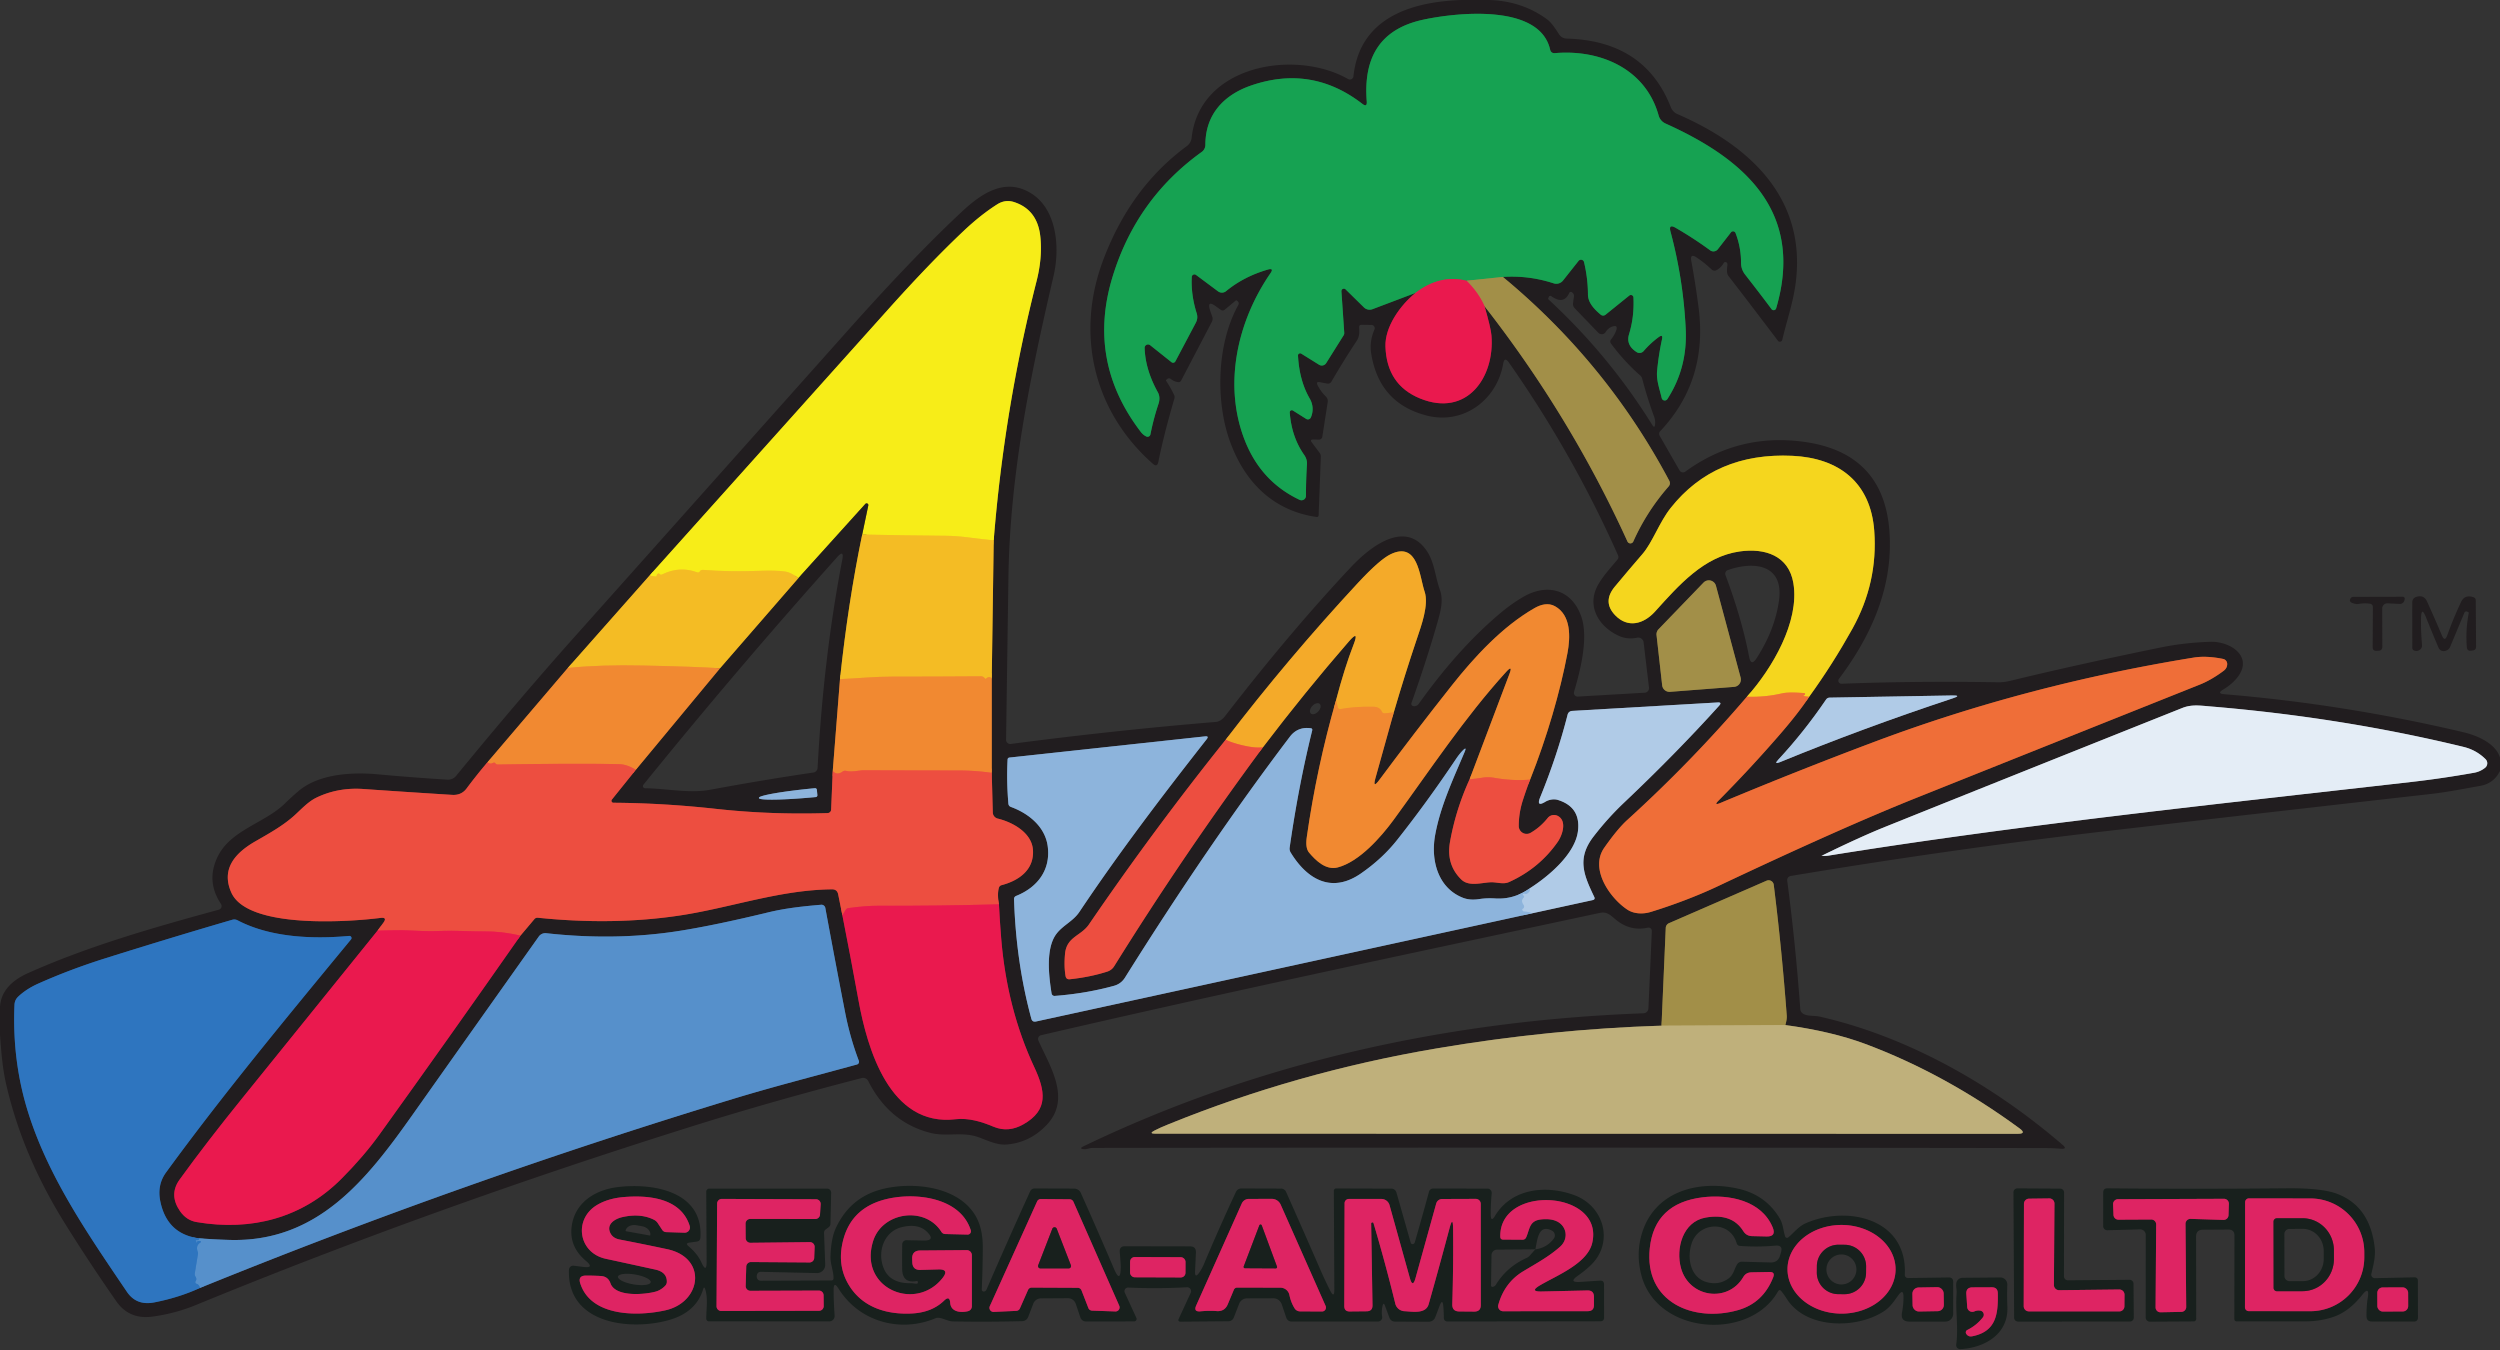 <?xml version="1.0" encoding="UTF-8" standalone="no"?>
<!DOCTYPE svg PUBLIC "-//W3C//DTD SVG 1.1//EN" "http://www.w3.org/Graphics/SVG/1.1/DTD/svg11.dtd">
<svg xmlns="http://www.w3.org/2000/svg" version="1.1" viewBox="0.00 0.00 600.00 324.00">
<rect x="0.00" y="0.00" width="600.00" height="324.00" fill="#333333" stroke="none"/>
<g stroke-width="2.00" fill="none" stroke-linecap="butt">
<path stroke="#861b37" vector-effect="non-scaling-stroke" d="
  M 339.69 70.31
  C 336.01 73.31 332.35 78.48 332.51 83.17
  Q 332.81 92.35 340.79 95.62
  C 352.08 100.24 358.78 90.52 357.95 80.51
  Q 357.80 78.70 356.29 73.50"
/>
<path stroke="#625634" vector-effect="non-scaling-stroke" d="
  M 356.29 73.50
  Q 376.90 99.89 390.59 129.96
  A 0.77 0.77 0.0 0 0 392.00 129.95
  Q 395.19 122.79 400.45 116.77
  Q 401.02 116.12 400.61 115.35
  Q 385.59 87.07 360.69 66.46"
/>
<path stroke="#1c6039" vector-effect="non-scaling-stroke" d="
  M 360.69 66.46
  Q 366.94 66.06 372.87 68.00
  A 2.05 2.05 0.0 0 0 375.12 67.33
  L 378.85 62.62
  A 0.75 0.75 0.0 0 1 380.17 62.91
  Q 381.10 66.86 381.11 70.67
  C 381.12 72.72 382.73 74.31 384.18 75.53
  A 0.91 0.90 -44.1 0 0 385.32 75.54
  L 391.02 70.94
  A 0.62 0.62 0.0 0 1 392.03 71.39
  Q 392.25 76.05 390.97 80.22
  Q 390.17 82.85 392.82 84.52
  A 1.28 1.27 -53.4 0 0 394.46 84.27
  Q 396.12 82.35 398.08 80.91
  Q 399.16 80.12 398.88 81.43
  Q 398.06 85.24 397.70 89.08
  C 397.50 91.26 398.32 93.42 398.81 95.54
  A 0.75 0.75 0.0 0 0 400.17 95.78
  Q 405.04 88.26 404.57 78.89
  Q 403.98 67.00 400.93 55.62
  Q 400.40 53.66 402.16 54.68
  Q 406.53 57.21 410.44 60.08
  A 1.34 1.33 -52.9 0 0 412.28 59.82
  L 415.44 55.76
  A 0.64 0.63 53.7 0 1 416.53 55.93
  Q 417.86 59.38 417.85 63.09
  Q 417.84 64.65 418.87 65.96
  Q 422.15 70.15 425.18 74.20
  A 0.63 0.62 -64.1 0 0 426.28 74.00
  C 433.09 50.80 418.73 38.19 399.73 29.65
  A 3.00 2.98 4.6 0 1 398.07 27.71
  C 394.97 16.54 384.10 11.82 373.21 12.75
  Q 372.25 12.83 372.03 11.90
  C 369.48 0.75 349.33 3.05 341.55 4.73
  C 330.77 7.07 327.23 14.32 328.02 24.35
  Q 328.13 25.83 326.96 24.92
  Q 314.85 15.55 300.35 20.49
  C 293.68 22.77 289.29 27.49 289.29 34.76
  A 2.11 2.10 -17.8 0 1 288.41 36.47
  Q 272.77 47.70 267.04 66.35
  Q 260.78 86.70 273.83 103.71
  Q 274.35 104.38 275.10 104.75
  A 0.70 0.70 0.0 0 0 276.10 104.26
  Q 276.86 100.43 278.04 96.92
  C 278.34 96.02 278.36 95.03 277.90 94.18
  Q 274.87 88.71 274.71 83.51
  A 0.82 0.82 0.0 0 1 276.04 82.85
  L 281.15 86.92
  A 0.63 0.62 33.3 0 0 282.09 86.73
  L 287.00 77.45
  Q 287.58 76.35 287.20 75.17
  Q 285.80 70.72 286.03 66.46
  A 0.64 0.63 20.0 0 1 287.05 65.99
  L 292.34 69.93
  A 1.56 1.55 -46.3 0 0 294.25 69.88
  Q 298.52 66.37 304.27 64.70
  Q 305.82 64.25 304.91 65.58
  C 296.89 77.20 293.52 92.50 298.80 105.81
  Q 302.70 115.62 311.90 119.96
  A 1.07 1.07 0.0 0 0 313.43 118.99
  Q 313.44 114.90 313.67 111.44
  Q 313.75 110.23 312.99 109.16
  Q 309.98 104.86 309.54 98.99
  A 0.50 0.50 0.0 0 1 310.30 98.53
  L 313.49 100.54
  A 0.76 0.76 0.0 0 0 314.59 100.21
  C 315.25 98.76 315.16 97.09 314.36 95.70
  Q 311.84 91.38 311.52 85.34
  A 0.52 0.51 14.6 0 1 312.31 84.88
  L 316.58 87.54
  A 1.24 1.23 -57.8 0 0 318.28 87.15
  L 322.46 80.49
  A 1.06 0.99 -32.8 0 0 322.62 79.85
  L 321.94 69.91
  A 0.59 0.59 0.0 0 1 322.94 69.45
  L 327.34 73.77
  A 1.96 1.95 56.6 0 0 329.41 74.20
  L 339.69 70.31"
/>
<path stroke="#5c994d" vector-effect="non-scaling-stroke" d="
  M 360.69 66.46
  L 351.97 67.38"
/>
<path stroke="#805e50" vector-effect="non-scaling-stroke" d="
  M 351.97 67.38
  Q 345.58 65.79 339.69 70.31"
/>
<path stroke="#c6544b" vector-effect="non-scaling-stroke" d="
  M 356.29 73.50
  Q 354.85 70.23 351.97 67.38"
/>
<path stroke="#8b6d22" vector-effect="non-scaling-stroke" d="
  M 155.97 138.05
  L 136.29 160.30"
/>
<path stroke="#895328" vector-effect="non-scaling-stroke" d="
  M 136.29 160.30
  L 116.98 182.96"
/>
<path stroke="#873630" vector-effect="non-scaling-stroke" d="
  M 116.98 182.96
  Q 114.38 186.01 111.99 189.22
  Q 110.74 190.91 108.51 190.77
  Q 97.92 190.11 87.18 189.36
  Q 81.11 188.94 75.95 191.43
  C 74.02 192.36 72.39 194.12 70.81 195.57
  C 68.01 198.14 64.59 200.02 61.27 201.93
  C 56.59 204.62 52.95 208.46 55.52 214.22
  C 59.45 223.05 84.11 221.23 91.31 220.30
  Q 93.02 220.08 92.00 221.47
  L 90.62 223.34"
/>
<path stroke="#861b37" vector-effect="non-scaling-stroke" d="
  M 90.62 223.34
  Q 74.66 243.16 58.35 263.31
  Q 49.68 274.01 43.10 283.11
  Q 40.47 286.75 43.23 290.71
  Q 44.76 292.89 47.20 293.30
  C 60.45 295.55 72.63 292.25 81.93 282.92
  Q 87.32 277.52 91.17 272.15
  Q 108.00 248.74 124.91 224.56"
/>
<path stroke="#873630" vector-effect="non-scaling-stroke" d="
  M 124.91 224.56
  L 128.23 220.62
  Q 128.58 220.20 129.12 220.26
  C 140.72 221.46 152.48 221.39 163.65 219.64
  C 175.57 217.78 187.24 213.57 199.67 213.44
  Q 200.91 213.42 201.16 214.64
  L 202.17 219.68"
/>
<path stroke="#861b37" vector-effect="non-scaling-stroke" d="
  M 202.17 219.68
  Q 204.18 229.87 206.02 239.99
  C 208.14 251.67 213.52 270.46 229.29 268.62
  C 232.42 268.26 235.52 269.18 238.39 270.39
  C 240.92 271.45 243.26 271.15 245.57 269.86
  C 251.74 266.40 250.86 261.78 248.24 256.15
  Q 241.67 242.09 240.29 225.24
  Q 239.93 220.79 239.75 217.03"
/>
<path stroke="#873630" vector-effect="non-scaling-stroke" d="
  M 239.75 217.03
  Q 239.31 214.65 239.72 213.12
  Q 239.86 212.57 240.41 212.43
  C 244.52 211.35 248.24 208.76 247.91 203.97
  C 247.62 199.81 242.98 197.31 239.45 196.46
  A 1.55 1.55 0.0 0 1 238.27 195.01
  L 238.02 185.48"
/>
<path stroke="#895328" vector-effect="non-scaling-stroke" d="
  M 238.02 185.48
  L 238.02 162.73"
/>
<path stroke="#8b6d22" vector-effect="non-scaling-stroke" d="
  M 238.02 162.73
  L 238.49 129.68"
/>
<path stroke="#8c851c" vector-effect="non-scaling-stroke" d="
  M 238.49 129.68
  Q 241.02 97.98 248.78 67.45
  Q 250.21 61.80 249.68 56.80
  Q 249.00 50.33 243.38 48.50
  Q 241.28 47.81 239.32 49.05
  Q 235.34 51.58 231.23 55.47
  Q 223.17 63.08 213.21 74.20
  Q 184.63 106.09 155.97 138.05"
/>
<path stroke="#f6d51e" vector-effect="non-scaling-stroke" d="
  M 238.49 129.68
  Q 235.57 129.40 232.66 129.01
  Q 229.57 128.61 226.81 128.58
  Q 216.96 128.51 206.93 128.28"
/>
<path stroke="#8c851c" vector-effect="non-scaling-stroke" d="
  M 206.93 128.28
  L 208.39 121.31
  A 0.42 0.41 -18.2 0 0 207.67 120.95
  L 191.61 138.74"
/>
<path stroke="#f6d51e" vector-effect="non-scaling-stroke" d="
  M 191.61 138.74
  Q 189.84 137.39 188.50 137.18
  Q 186.29 136.83 181.86 137.01
  Q 175.30 137.27 168.68 136.77
  Q 168.35 136.75 168.07 136.96
  Q 168.03 136.99 168.00 137.05
  Q 167.80 137.53 167.31 137.35
  Q 163.09 135.81 158.97 137.84
  Q 158.78 137.94 158.57 137.92
  Q 158.42 137.90 158.33 137.78
  Q 158.11 137.50 157.83 137.72
  Q 157.60 137.90 157.60 138.15
  Q 157.60 138.38 157.38 138.36
  Q 156.35 138.31 155.97 138.05"
/>
<path stroke="#f3a32b" vector-effect="non-scaling-stroke" d="
  M 172.81 160.38
  Q 167.42 160.01 154.50 159.73
  Q 144.28 159.50 136.29 160.30"
/>
<path stroke="#8b6d22" vector-effect="non-scaling-stroke" d="
  M 206.93 128.28
  Q 203.55 144.58 201.60 162.99"
/>
<path stroke="#895328" vector-effect="non-scaling-stroke" d="
  M 201.60 162.99
  L 199.86 185.03"
/>
<path stroke="#873630" vector-effect="non-scaling-stroke" d="
  M 199.86 185.03
  L 199.47 194.32
  A 0.86 0.86 0.0 0 1 198.64 195.14
  C 189.65 195.43 180.68 195.10 171.86 194.13
  Q 159.25 192.74 147.21 192.66
  A 0.47 0.47 0.0 0 1 146.85 191.90
  L 152.60 184.75"
/>
<path stroke="#895328" vector-effect="non-scaling-stroke" d="
  M 152.60 184.75
  L 172.81 160.38"
/>
<path stroke="#8b6d22" vector-effect="non-scaling-stroke" d="
  M 172.81 160.38
  L 191.61 138.74"
/>
<path stroke="#f3a32b" vector-effect="non-scaling-stroke" d="
  M 238.02 162.73
  Q 237.27 162.20 236.56 162.94
  Q 236.54 162.96 236.48 162.90
  L 236.20 162.63
  Q 235.88 162.30 235.42 162.31
  Q 224.64 162.39 214.07 162.39
  Q 211.08 162.40 207.87 162.62
  Q 204.78 162.84 201.60 162.99"
/>
<path stroke="#ef6c39" vector-effect="non-scaling-stroke" d="
  M 152.60 184.75
  Q 150.51 183.45 148.63 183.40
  Q 139.45 183.18 119.47 183.48
  Q 119.09 183.49 118.88 183.18
  Q 118.68 182.89 118.24 183.13
  Q 117.65 183.45 116.98 182.96"
/>
<path stroke="#ef6c39" vector-effect="non-scaling-stroke" d="
  M 238.02 185.48
  Q 234.06 184.91 230.00 184.91
  Q 218.37 184.90 207.31 184.86
  C 206.14 184.86 204.56 185.37 203.09 185.01
  Q 202.61 184.89 202.22 185.18
  Q 200.86 186.17 199.86 185.03"
/>
<path stroke="#ec3447" vector-effect="non-scaling-stroke" d="
  M 239.75 217.03
  Q 225.16 217.43 210.75 217.38
  Q 207.94 217.37 203.68 217.92
  Q 203.18 217.99 202.92 218.43
  L 202.17 219.68"
/>
<path stroke="#ec3447" vector-effect="non-scaling-stroke" d="
  M 124.91 224.56
  Q 120.55 223.49 116.04 223.53
  C 112.62 223.57 109.30 223.28 105.87 223.42
  Q 102.78 223.55 99.64 223.36
  Q 96.49 223.18 93.38 223.28
  Q 92.19 223.31 90.62 223.34"
/>
<path stroke="#88462c" vector-effect="non-scaling-stroke" d="
  M 419.26 167.21
  Q 405.87 182.87 390.55 196.79
  Q 388.22 198.90 385.02 203.46
  C 381.47 208.53 386.37 215.52 390.53 218.29
  C 392.15 219.37 394.32 219.42 396.10 218.89
  C 401.50 217.24 407.38 215.02 412.34 212.67
  Q 441.86 198.71 459.84 191.52
  Q 492.64 178.40 527.98 164.29
  Q 530.69 163.21 533.64 161.02
  Q 534.52 160.38 534.53 159.37
  A 1.24 1.24 0.0 0 0 533.53 158.14
  Q 529.51 157.33 526.50 157.82
  Q 486.36 164.34 449.96 178.00
  Q 431.32 185.00 412.92 192.70
  Q 411.15 193.44 412.51 192.08
  Q 420.13 184.40 427.21 176.22
  Q 431.71 171.02 434.20 167.22"
/>
<path stroke="#8b7a1f" vector-effect="non-scaling-stroke" d="
  M 434.20 167.22
  Q 439.88 159.35 444.59 150.87
  Q 450.73 139.81 449.82 127.41
  C 448.97 115.82 441.41 109.93 430.18 109.40
  Q 411.58 108.53 400.98 121.89
  C 398.23 125.34 396.61 130.17 394.17 132.99
  Q 390.87 136.81 387.57 140.78
  Q 384.53 144.43 387.64 147.66
  C 390.68 150.82 394.47 149.80 397.22 146.76
  C 402.97 140.40 408.92 133.55 417.58 132.34
  C 423.57 131.50 429.31 133.34 430.41 139.96
  C 431.96 149.21 425.26 160.52 419.26 167.21"
/>
<path stroke="#f2a22b" vector-effect="non-scaling-stroke" d="
  M 434.20 167.22
  Q 433.59 167.18 433.04 167.07
  Q 432.62 166.99 433.03 166.86
  Q 433.08 166.84 433.11 166.80
  Q 433.42 166.37 432.89 166.33
  Q 429.22 166.05 427.74 166.40
  Q 423.57 167.37 419.26 167.21"
/>
<path stroke="#873630" vector-effect="non-scaling-stroke" d="
  M 294.17 177.53
  Q 276.95 199.02 261.34 221.87
  C 259.44 224.65 256.00 224.80 255.61 228.89
  Q 255.33 231.87 255.73 234.23
  Q 255.88 235.12 256.78 235.02
  Q 261.65 234.50 265.76 233.18
  A 3.05 3.02 -82.8 0 0 267.41 231.89
  Q 284.20 204.90 303.12 179.33"
/>
<path stroke="#8b6424" vector-effect="non-scaling-stroke" d="
  M 303.12 179.33
  Q 313.16 166.12 323.71 153.97
  Q 326.28 151.01 324.87 154.67
  Q 322.69 160.29 320.67 167.99"
/>
<path stroke="#895328" vector-effect="non-scaling-stroke" d="
  M 320.67 167.99
  Q 316.01 184.20 313.63 200.90
  Q 313.25 203.52 314.17 204.62
  C 315.82 206.58 318.24 208.91 321.05 208.18
  C 326.22 206.83 331.41 200.94 334.48 196.75
  C 343.03 185.05 351.55 172.16 361.46 161.27
  Q 363.15 159.41 362.26 161.76
  L 352.71 187.02"
/>
<path stroke="#873630" vector-effect="non-scaling-stroke" d="
  M 352.71 187.02
  Q 349.41 194.22 348.01 202.01
  Q 347.02 207.50 350.73 211.10
  C 352.50 212.82 355.48 211.87 357.67 211.75
  C 359.20 211.66 360.75 212.34 362.18 211.69
  Q 369.41 208.42 373.85 202.06
  C 374.95 200.48 376.12 197.10 373.94 195.86
  A 1.96 1.94 34.1 0 0 371.44 196.33
  Q 369.67 198.54 367.34 199.88
  A 1.89 1.89 0.0 0 1 364.50 198.24
  Q 364.50 195.10 365.50 192.01
  Q 366.39 189.26 367.23 187.11"
/>
<path stroke="#895328" vector-effect="non-scaling-stroke" d="
  M 367.23 187.11
  C 371.28 176.91 374.44 166.03 376.19 156.74
  C 376.89 153.02 377.13 147.68 373.20 145.50
  C 371.57 144.59 369.79 145.09 368.28 145.95
  C 360.59 150.35 353.87 157.63 348.35 164.61
  Q 339.53 175.76 331.03 187.19
  Q 329.36 189.44 330.11 186.74
  L 334.51 170.97"
/>
<path stroke="#8b6424" vector-effect="non-scaling-stroke" d="
  M 334.51 170.97
  Q 337.11 162.07 340.07 153.27
  C 341.08 150.24 342.97 145.15 341.91 142.01
  C 340.67 138.36 340.35 129.86 333.77 133.01
  Q 331.14 134.27 325.91 139.90
  Q 309.20 157.90 294.17 177.53"
/>
<path stroke="#f39a2d" vector-effect="non-scaling-stroke" d="
  M 334.51 170.97
  L 332.36 171.20
  Q 331.84 171.25 331.63 170.78
  Q 331.13 169.64 329.56 169.61
  Q 325.09 169.55 321.75 170.17
  Q 321.19 170.28 321.06 169.72
  L 320.67 167.99"
/>
<path stroke="#f17c35" vector-effect="non-scaling-stroke" d="
  M 303.12 179.33
  Q 301.36 179.64 298.01 178.83
  Q 295.58 178.24 294.17 177.53"
/>
<path stroke="#ef6c39" vector-effect="non-scaling-stroke" d="
  M 367.23 187.11
  Q 362.96 187.46 358.60 186.67
  Q 357.16 186.41 355.67 186.66
  Q 354.25 186.90 352.71 187.02"
/>
<path stroke="#625634" vector-effect="non-scaling-stroke" d="
  M 411.83 140.59
  A 1.77 1.77 0.0 0 0 408.85 139.82
  L 398.06 151.01
  A 1.77 1.77 0.0 0 0 397.57 152.44
  L 398.92 164.47
  A 1.77 1.77 0.0 0 0 400.82 166.04
  L 416.17 164.85
  A 1.77 1.77 0.0 0 0 417.75 162.62
  L 411.83 140.59"
/>
<path stroke="#697483" vector-effect="non-scaling-stroke" d="
  M 468.52 166.91
  L 439.12 167.43
  Q 438.55 167.44 438.24 167.91
  Q 432.97 175.66 426.81 182.29
  Q 425.62 183.57 427.24 182.90
  Q 447.08 174.75 468.64 167.61
  Q 470.90 166.87 468.52 166.91"
/>
<path stroke="#57697e" vector-effect="non-scaling-stroke" d="
  M 367.15 213.19
  Q 363.34 215.92 358.85 215.63
  Q 356.83 215.50 355.02 215.78
  Q 352.76 216.13 351.08 215.46
  C 345.10 213.09 343.36 206.50 344.42 200.50
  C 345.66 193.55 348.75 187.01 351.51 180.47
  Q 352.11 179.05 351.03 180.15
  Q 350.25 180.95 349.43 182.17
  Q 342.48 192.53 335.33 201.56
  Q 331.76 206.08 326.58 209.66
  C 319.52 214.52 313.67 211.00 309.77 204.62
  A 1.78 1.77 33.5 0 1 309.52 203.41
  Q 311.63 188.65 314.94 175.25
  A 0.38 0.38 0.0 0 0 314.63 174.78
  Q 311.45 174.34 309.57 176.81
  Q 290.22 202.33 270.00 234.62
  Q 269.06 236.12 267.37 236.59
  Q 260.69 238.44 253.13 239.02
  A 0.71 0.70 82.9 0 1 252.38 238.43
  C 251.72 234.27 250.91 227.62 253.54 224.13
  C 255.10 222.06 257.55 221.10 259.04 218.88
  C 268.57 204.62 278.96 190.98 289.59 177.43
  Q 290.24 176.61 289.20 176.73
  L 242.30 181.81
  Q 241.84 181.86 241.82 182.32
  Q 241.55 187.36 242.01 192.86
  Q 242.06 193.46 242.63 193.67
  C 246.99 195.27 250.91 198.51 251.47 203.25
  C 252.14 208.83 248.99 212.96 243.90 215.01
  Q 243.35 215.23 243.37 215.82
  Q 243.85 230.97 247.52 244.48
  Q 247.75 245.35 248.64 245.16
  L 367.73 219.19"
/>
<path stroke="#697483" vector-effect="non-scaling-stroke" d="
  M 367.73 219.19
  L 382.22 216.03
  Q 382.92 215.88 382.61 215.24
  C 380.07 209.95 378.42 206.00 382.45 200.77
  Q 385.86 196.35 389.75 192.66
  Q 402.33 180.75 412.59 169.37
  Q 413.36 168.52 412.22 168.59
  L 377.29 170.62
  A 1.17 1.16 -84.5 0 0 376.23 171.50
  Q 373.74 181.31 369.64 191.36
  Q 368.65 193.79 370.89 192.42
  C 371.76 191.90 372.93 191.69 373.87 191.98
  Q 379.42 193.69 378.71 199.46
  C 378.03 205.00 371.57 210.38 367.15 213.19"
/>
<path stroke="#9fc0e2" vector-effect="non-scaling-stroke" d="
  M 367.73 219.19
  Q 366.87 218.82 365.86 218.79
  Q 365.42 218.78 365.33 218.35
  Q 365.30 218.21 365.42 218.13
  Q 366.03 217.73 365.61 217.14
  Q 364.93 216.16 365.67 215.40
  Q 365.92 215.15 365.63 214.94
  Q 365.21 214.62 365.70 214.48
  Q 365.86 214.44 366.02 214.50
  Q 366.30 214.62 366.57 214.41
  Q 366.77 214.26 366.94 214.09
  Q 367.23 213.79 367.15 213.19"
/>
<path stroke="#83858b" vector-effect="non-scaling-stroke" d="
  M 437.22 205.37
  Q 437.18 205.37 437.14 205.37
  Q 437.05 205.38 437.14 205.39
  Q 438.07 205.48 439.01 205.32
  C 484.95 197.92 532.11 192.99 578.63 187.68
  Q 586.10 186.83 593.78 185.46
  Q 595.26 185.20 596.43 184.26
  A 1.38 1.38 0.0 0 0 596.54 182.21
  Q 594.33 180.01 591.26 179.26
  Q 562.08 172.17 530.42 169.54
  C 528.03 169.34 525.99 169.02 523.74 169.92
  Q 478.45 187.99 452.48 198.43
  Q 446.44 200.86 437.29 205.34
  Q 437.25 205.36 437.22 205.37"
/>
<path stroke="#70674d" vector-effect="non-scaling-stroke" d="
  M 398.76 246.16
  Q 371.86 247.02 344.68 251.64
  Q 311.32 257.30 280.50 269.80
  Q 278.48 270.61 277.07 271.34
  Q 275.63 272.08 277.25 272.08
  L 484.24 272.11
  Q 486.46 272.12 484.67 270.80
  Q 466.81 257.71 447.71 250.56
  Q 439.63 247.54 428.47 246.01"
/>
<path stroke="#625634" vector-effect="non-scaling-stroke" d="
  M 428.47 246.01
  Q 428.89 244.68 428.82 243.74
  Q 427.64 227.90 425.70 212.35
  A 1.24 1.24 0.0 0 0 423.97 211.37
  L 400.56 221.56
  A 1.30 1.30 0.0 0 0 399.78 222.69
  L 398.76 246.16"
/>
<path stroke="#b1a062" vector-effect="non-scaling-stroke" d="
  M 428.47 246.01
  L 398.76 246.16"
/>
<path stroke="#28496f" vector-effect="non-scaling-stroke" d="
  M 47.78 297.20
  Q 40.11 296.21 38.48 288.35
  Q 37.66 284.38 39.87 281.36
  C 53.21 263.07 67.65 245.59 84.25 225.45
  A 0.51 0.51 0.0 0 0 83.81 224.62
  C 75.12 225.42 64.92 225.02 57.01 220.87
  A 1.67 1.66 50.8 0 0 55.76 220.74
  Q 40.45 225.21 25.25 230.00
  Q 16.84 232.65 9.21 236.05
  Q 6.30 237.35 4.36 239.20
  Q 3.54 239.98 3.48 241.12
  Q 2.87 254.80 6.86 267.31
  C 11.76 282.71 21.17 296.32 30.47 310.05
  Q 32.75 313.41 37.01 312.58
  Q 42.99 311.41 48.01 309.10"
/>
<path stroke="#3c5775" vector-effect="non-scaling-stroke" d="
  M 48.01 309.10
  Q 111.06 283.47 176.13 263.68
  C 185.54 260.82 195.82 258.18 205.67 255.48
  A 0.67 0.67 0.0 0 0 206.12 254.59
  Q 204.00 249.00 202.81 242.88
  Q 200.35 230.24 198.08 217.91
  A 0.94 0.94 0.0 0 0 197.08 217.14
  C 192.83 217.50 188.51 217.96 184.33 218.98
  Q 171.62 222.06 163.01 223.42
  Q 147.79 225.82 131.10 223.97
  A 1.93 1.93 0.0 0 0 129.30 224.78
  Q 114.53 245.60 99.10 267.42
  C 88.06 283.04 76.26 298.23 55.01 297.58
  Q 51.43 297.47 47.78 297.20"
/>
<path stroke="#4283c5" vector-effect="non-scaling-stroke" d="
  M 48.01 309.10
  Q 47.78 308.32 47.27 308.15
  Q 46.66 307.95 47.00 307.40
  Q 47.27 306.96 46.93 306.41
  Q 46.68 306.02 46.76 305.56
  L 47.51 300.98
  Q 47.56 300.68 47.45 300.39
  Q 46.95 299.00 47.98 298.30
  Q 48.54 297.92 47.87 297.83
  Q 47.43 297.77 47.21 298.14
  Q 46.97 298.54 47.12 298.10
  Q 47.16 298.00 47.09 297.92
  Q 46.84 297.65 47.23 297.65
  Q 47.83 297.66 47.78 297.20"
/>
<path stroke="#57697e" vector-effect="non-scaling-stroke" d="
  M 196.17 190.83
  L 196.05 189.55
  A 0.43 0.43 0.0 0 0 195.58 189.17
  L 195.45 189.18
  A 13.46 1.03 -5.4 0 0 182.15 191.47
  L 182.15 191.55
  A 13.46 1.03 -5.4 0 0 195.65 191.31
  L 195.78 191.30
  A 0.43 0.43 0.0 0 0 196.17 190.83"
/>
<path stroke="#7b2240" vector-effect="non-scaling-stroke" d="
  M 159.65 308.58
  Q 158.63 309.63 157.35 309.99
  C 154.82 310.69 147.70 311.38 146.51 307.98
  Q 145.93 306.34 144.19 306.24
  Q 142.25 306.13 140.61 306.14
  Q 138.67 306.16 139.26 308.01
  C 141.79 315.95 152.84 316.01 159.71 314.47
  C 168.38 312.53 169.84 301.87 160.11 299.80
  Q 154.42 298.59 148.68 297.48
  Q 146.84 297.12 146.32 295.52
  C 145.71 293.63 147.76 292.48 149.28 292.13
  Q 153.69 291.10 156.97 292.75
  Q 157.50 293.02 157.84 293.52
  L 158.93 295.17
  Q 159.28 295.69 159.90 295.71
  L 164.29 295.85
  A 1.26 1.26 0.0 0 0 165.53 294.22
  C 163.44 287.56 155.72 286.76 149.54 287.31
  Q 145.94 287.64 143.35 289.16
  C 137.60 292.54 138.76 300.68 145.39 302.11
  Q 151.12 303.35 157.24 304.69
  Q 160.06 305.30 160.04 307.61
  Q 160.04 308.17 159.65 308.58"
/>
<path stroke="#7b2240" vector-effect="non-scaling-stroke" d="
  M 225.22 304.66
  Q 227.88 304.59 226.24 306.69
  C 219.76 314.98 205.93 309.21 209.57 297.80
  C 211.80 290.84 222.01 289.42 225.91 295.61
  Q 226.25 296.16 226.90 296.17
  L 232.22 296.30
  A 0.79 0.79 0.0 0 0 232.99 295.28
  C 230.75 288.15 221.83 286.50 215.30 287.32
  Q 203.84 288.77 202.05 299.08
  Q 201.14 304.31 203.86 308.63
  C 207.18 313.90 213.03 315.57 218.99 315.23
  Q 223.71 314.95 226.61 312.13
  Q 227.91 310.87 228.05 312.68
  C 228.22 314.95 230.67 315.08 232.30 314.69
  A 1.23 1.23 0.0 0 0 233.25 313.49
  L 233.25 301.26
  A 1.23 1.23 0.0 0 0 232.01 300.03
  L 220.86 300.12
  Q 218.86 300.14 218.92 302.14
  L 218.95 302.92
  Q 219.01 304.84 220.92 304.78
  L 225.22 304.66"
/>
<path stroke="#7b2240" vector-effect="non-scaling-stroke" d="
  M 180.10 298.27
  A 1.13 1.13 0.0 0 1 178.96 297.15
  L 178.93 293.68
  A 1.13 1.13 0.0 0 1 180.06 292.54
  L 195.67 292.56
  A 1.13 1.13 0.0 0 0 196.80 291.50
  L 196.96 289.02
  A 1.13 1.13 0.0 0 0 195.84 287.82
  L 173.25 287.74
  A 1.13 1.13 0.0 0 0 172.11 288.87
  L 171.97 313.49
  A 1.13 1.13 0.0 0 0 173.10 314.63
  L 196.57 314.59
  A 1.13 1.13 0.0 0 0 197.69 313.45
  L 197.66 310.86
  A 1.13 1.13 0.0 0 0 196.52 309.74
  L 180.10 309.79
  A 1.13 1.13 0.0 0 1 178.96 308.62
  L 179.10 303.99
  A 1.13 1.13 0.0 0 1 180.24 302.89
  L 194.27 302.99
  A 1.13 1.13 0.0 0 0 195.41 301.90
  L 195.51 299.28
  A 1.13 1.13 0.0 0 0 194.36 298.11
  L 180.10 298.27"
/>
<path stroke="#7b2240" vector-effect="non-scaling-stroke" d="
  M 243.91 314.61
  A 0.98 0.98 0.0 0 0 244.77 314.03
  L 246.72 309.61
  A 0.98 0.98 0.0 0 1 247.62 309.02
  L 258.65 309.07
  A 0.98 0.98 0.0 0 1 259.56 309.69
  L 261.21 313.93
  A 0.98 0.98 0.0 0 0 262.08 314.55
  L 267.69 314.75
  A 0.98 0.98 0.0 0 0 268.62 313.38
  L 257.62 288.42
  A 0.98 0.98 0.0 0 0 256.74 287.83
  L 249.81 287.77
  A 0.98 0.98 0.0 0 0 248.91 288.34
  L 237.56 313.47
  A 0.98 0.98 0.0 0 0 238.50 314.86
  L 243.91 314.61"
/>
<path stroke="#7b2240" vector-effect="non-scaling-stroke" d="
  M 296.13 309.54
  A 0.85 0.84 -78.4 0 1 296.91 309.02
  L 307.29 309.04
  A 2.22 2.21 -5.7 0 1 309.46 310.81
  Q 309.82 312.58 310.71 314.01
  A 1.53 1.52 -15.4 0 0 311.99 314.73
  L 317.27 314.76
  A 0.95 0.95 0.0 0 0 318.15 313.43
  L 307.36 289.11
  A 2.33 2.31 77.7 0 0 305.23 287.73
  L 299.71 287.74
  A 1.86 1.86 0.0 0 0 298.03 288.83
  L 287.10 313.29
  Q 286.38 314.89 288.12 314.72
  Q 290.14 314.52 292.00 314.66
  Q 293.93 314.80 294.67 313.02
  L 296.13 309.54"
/>
<path stroke="#7b2240" vector-effect="non-scaling-stroke" d="
  M 339.72 306.75
  Q 339.05 309.17 338.37 306.75
  L 333.49 289.24
  A 2.04 2.04 0.0 0 0 331.51 287.75
  L 323.73 287.75
  A 1.03 1.02 0.0 0 0 322.70 288.77
  L 322.63 313.45
  Q 322.63 314.77 323.95 314.75
  L 327.99 314.71
  Q 329.42 314.70 329.40 313.26
  L 329.08 293.69
  Q 329.07 293.45 329.31 293.39
  Q 329.57 293.31 329.65 293.59
  Q 332.47 303.08 334.87 312.88
  A 2.39 2.38 -5.4 0 0 337.07 314.69
  C 338.91 314.77 342.19 315.44 342.88 313.01
  Q 345.42 304.05 347.90 294.74
  Q 348.70 291.69 348.74 294.85
  Q 348.84 303.16 348.55 313.01
  Q 348.50 314.74 350.23 314.75
  L 353.80 314.78
  Q 355.40 314.79 355.39 313.20
  L 355.38 288.93
  A 1.20 1.20 0.0 0 0 354.18 287.73
  L 346.13 287.76
  A 1.50 1.50 0.0 0 0 344.69 288.85
  L 339.72 306.75"
/>
<path stroke="#7b2240" vector-effect="non-scaling-stroke" d="
  M 370.03 309.96
  Q 366.96 310.03 369.61 308.47
  C 373.55 306.14 380.96 303.27 382.13 298.32
  C 385.12 285.65 359.80 284.12 360.07 296.82
  Q 360.09 297.50 360.76 297.50
  L 365.40 297.53
  Q 366.03 297.53 366.29 296.95
  C 367.18 294.91 367.01 292.95 369.91 292.66
  Q 372.15 292.43 373.59 293.10
  C 376.07 294.25 376.51 297.35 374.43 299.20
  C 371.79 301.56 368.66 303.25 365.59 305.10
  Q 361.08 307.81 359.59 313.17
  A 1.21 1.21 0.0 0 0 360.76 314.70
  L 381.07 314.68
  Q 382.56 314.68 382.55 313.19
  L 382.55 311.24
  Q 382.54 309.68 380.98 309.71
  L 370.03 309.96"
/>
<path stroke="#7b2240" vector-effect="non-scaling-stroke" d="
  M 284.524 302.853
  A 1.12 1.12 0.0 0 0 283.408 301.729
  L 272.349 301.691
  A 1.12 1.12 0.0 0 0 271.225 302.807
  L 271.216 305.427
  A 1.12 1.12 0.0 0 0 272.332 306.551
  L 283.392 306.589
  A 1.12 1.12 0.0 0 0 284.515 305.473
  L 284.524 302.853"
/>
<path stroke="#7b2240" vector-effect="non-scaling-stroke" d="
  M 418.40 306.47
  C 414.72 312.76 405.40 311.45 403.44 304.34
  C 402.14 299.64 403.85 293.19 409.35 292.22
  Q 415.67 291.10 418.39 295.47
  Q 419.12 296.64 420.49 296.67
  L 423.96 296.75
  Q 426.36 296.81 425.45 294.59
  C 422.78 288.11 414.95 286.57 408.59 287.36
  Q 397.10 288.80 395.95 299.54
  C 394.55 312.53 406.42 317.48 417.13 314.43
  Q 423.15 312.72 425.57 306.55
  Q 426.08 305.25 424.69 305.28
  Q 420.58 305.35 420.37 305.36
  Q 419.03 305.38 418.40 306.47"
/>
<path stroke="#7b2240" vector-effect="non-scaling-stroke" d="
  M 454.94 304.653
  A 12.97 10.64 0.1 0 0 441.989 293.99
  A 12.97 10.64 0.1 0 0 429 304.607
  A 12.97 10.64 0.1 0 0 441.951 315.27
  A 12.97 10.64 0.1 0 0 454.94 304.653"
/>
<path stroke="#7b2240" vector-effect="non-scaling-stroke" d="
  M 466.475 310.395
  A 1.50 1.50 0.0 0 0 464.949 308.921
  L 460.45 309
  A 1.50 1.50 0.0 0 0 458.976 310.526
  L 459.025 313.285
  A 1.50 1.50 0.0 0 0 460.551 314.759
  L 465.05 314.68
  A 1.50 1.50 0.0 0 0 466.524 313.154
  L 466.475 310.395"
/>
<path stroke="#7b2240" vector-effect="non-scaling-stroke" d="
  M 494.19 309.65
  A 1.24 1.24 0.0 0 1 492.94 308.41
  L 493.07 288.87
  A 1.24 1.24 0.0 0 0 491.81 287.62
  L 486.97 287.68
  A 1.24 1.24 0.0 0 0 485.75 288.92
  L 485.69 313.49
  A 1.24 1.24 0.0 0 0 486.93 314.73
  L 508.62 314.74
  A 1.24 1.24 0.0 0 0 509.86 313.51
  L 509.88 310.72
  A 1.24 1.24 0.0 0 0 508.63 309.48
  L 494.19 309.65"
/>
<path stroke="#7b2240" vector-effect="non-scaling-stroke" d="
  M 538.83 288.53
  L 538.79 313.75
  A 0.92 0.92 0.0 0 0 539.71 314.67
  L 554.46 314.69
  A 12.95 12.94 0.1 0 0 567.43 301.77
  L 567.43 300.59
  A 12.95 12.94 0.1 0 0 554.50 287.63
  L 539.75 287.61
  A 0.92 0.92 0.0 0 0 538.83 288.53"
/>
<path stroke="#7b2240" vector-effect="non-scaling-stroke" d="
  M 524.52 293.72
  A 1.18 1.18 0.0 0 1 525.74 292.53
  L 533.62 292.78
  A 1.18 1.18 0.0 0 0 534.84 291.64
  L 534.93 288.93
  A 1.18 1.18 0.0 0 0 533.75 287.71
  L 508.32 287.81
  A 1.18 1.18 0.0 0 0 507.14 289.03
  L 507.24 291.59
  A 1.18 1.18 0.0 0 0 508.42 292.72
  L 516.29 292.68
  A 1.18 1.18 0.0 0 1 517.48 293.87
  L 517.34 313.77
  A 1.18 1.18 0.0 0 0 518.54 314.95
  L 523.54 314.85
  A 1.18 1.18 0.0 0 0 524.69 313.66
  L 524.52 293.72"
/>
<path stroke="#7b2240" vector-effect="non-scaling-stroke" d="
  M 577.954 310.267
  A 1.30 1.30 0.0 0 0 576.65 308.972
  L 571.85 308.988
  A 1.30 1.30 0.0 0 0 570.554 310.293
  L 570.566 313.473
  A 1.30 1.30 0.0 0 0 571.87 314.768
  L 576.67 314.752
  A 1.30 1.30 0.0 0 0 577.966 313.447
  L 577.954 310.267"
/>
<path stroke="#7b2240" vector-effect="non-scaling-stroke" d="
  M 545.65 293.18
  L 545.67 309.10
  A 0.79 0.79 0.0 0 0 546.47 309.89
  L 552.64 309.88
  A 7.72 7.52 89.9 0 0 560.14 302.15
  L 560.14 300.09
  A 7.72 7.52 89.9 0 0 552.60 292.38
  L 546.43 292.39
  A 0.79 0.79 0.0 0 0 545.65 293.18"
/>
<path stroke="#7b2240" vector-effect="non-scaling-stroke" d="
  M 249.17 303.65
  A 0.57 0.57 0.0 0 0 249.71 304.42
  L 256.47 304.42
  A 0.57 0.57 0.0 0 0 257.01 303.65
  L 253.62 294.90
  A 0.57 0.57 0.0 0 0 252.56 294.90
  L 249.17 303.65"
/>
<path stroke="#7b2240" vector-effect="non-scaling-stroke" d="
  M 298.49 303.95
  A 0.31 0.31 0.0 0 0 298.78 304.37
  L 306.18 304.41
  A 0.31 0.31 0.0 0 0 306.48 304.00
  L 302.82 294.09
  A 0.31 0.31 0.0 0 0 302.24 294.09
  L 298.49 303.95"
/>
<path stroke="#7b2240" vector-effect="non-scaling-stroke" d="
  M 447.865 303.961
  A 5.18 5.18 0.0 0 0 442.721 298.745
  L 441.261 298.735
  A 5.18 5.18 0.0 0 0 436.045 303.879
  L 436.035 305.379
  A 5.18 5.18 0.0 0 0 441.179 310.595
  L 442.639 310.605
  A 5.18 5.18 0.0 0 0 447.855 305.461
  L 447.865 303.961"
/>
<path stroke="#7b2240" vector-effect="non-scaling-stroke" d="
  M 475.26 314.55
  A 1.00 1.00 0.0 0 1 475.90 316.15
  Q 474.38 318.10 472.14 319.20
  A 0.63 0.63 0.0 0 0 471.89 320.11
  Q 472.40 320.90 473.32 320.71
  C 479.09 319.58 479.58 315.39 479.47 310.36
  Q 479.44 308.95 478.03 308.95
  L 473.42 308.97
  Q 471.81 308.97 471.92 310.58
  L 472.13 313.70
  A 1.23 1.23 0.0 0 0 473.85 314.74
  Q 474.53 314.44 475.26 314.55"
/>
</g>
<path fill="#211d1f" d="
  M 350.77 0.00
  L 357.50 0.00
  Q 365.28 0.27 371.19 4.56
  C 372.45 5.47 373.34 6.97 374.19 8.26
  A 2.23 2.22 74.0 0 0 375.99 9.26
  Q 394.78 9.77 401.01 25.76
  A 2.95 2.92 1.4 0 0 402.57 27.38
  C 419.98 34.93 433.61 47.59 430.96 67.94
  C 430.34 72.73 428.79 77.05 427.75 81.55
  A 0.59 0.59 0.0 0 1 426.70 81.78
  Q 420.99 74.21 414.80 66.19
  Q 414.29 65.52 414.58 63.64
  Q 414.63 63.30 414.44 63.05
  Q 414.40 63.01 414.36 62.98
  Q 413.91 62.74 413.65 63.18
  Q 413.00 64.30 411.96 64.84
  A 1.02 1.01 52.6 0 1 410.79 64.68
  Q 409.14 63.10 407.22 61.81
  Q 405.55 60.69 405.92 62.67
  Q 406.89 67.90 407.66 73.81
  Q 409.93 91.28 398.50 103.43
  Q 397.98 103.98 398.35 104.64
  L 403.10 112.91
  A 0.94 0.94 0.0 0 0 404.46 113.20
  Q 417.37 103.81 433.17 106.07
  Q 452.14 108.79 453.47 127.59
  C 454.40 140.82 449.15 152.55 441.35 162.92
  A 0.74 0.74 0.0 0 0 441.97 164.10
  Q 459.75 163.41 479.64 163.75
  C 481.04 163.77 482.17 163.47 483.49 163.15
  Q 498.62 159.48 518.69 155.37
  Q 524.25 154.24 530.43 154.03
  C 535.71 153.86 541.55 158.12 536.14 163.51
  Q 535.00 164.64 533.55 165.50
  Q 531.96 166.45 533.81 166.61
  Q 562.74 169.01 591.20 175.73
  C 594.39 176.48 598.94 178.34 600.00 181.82
  L 600.00 185.02
  Q 598.52 188.04 595.25 188.61
  C 591.27 189.31 587.27 190.12 583.25 190.57
  Q 544.14 194.99 506.52 199.35
  Q 468.47 203.76 429.92 210.21
  Q 428.80 210.39 428.95 211.51
  Q 430.89 226.11 432.07 242.20
  Q 432.12 242.82 432.62 243.20
  C 433.65 243.99 435.46 243.69 436.79 244.00
  C 458.16 248.87 478.54 260.57 495.06 274.80
  Q 496.24 275.82 494.68 275.70
  Q 492.66 275.54 490.87 275.54
  Q 376.46 275.34 262.19 275.50
  C 261.57 275.50 260.79 275.87 260.17 275.81
  Q 258.84 275.69 260.04 275.11
  C 302.13 254.83 347.89 244.90 394.42 243.19
  A 1.24 1.24 0.0 0 0 395.62 242.00
  L 396.44 223.46
  A 0.80 0.79 85.3 0 0 395.48 222.64
  Q 391.23 223.57 387.78 220.70
  C 386.60 219.72 385.71 218.72 383.98 219.09
  C 339.62 228.60 294.63 238.04 249.86 248.45
  A 0.93 0.93 0.0 0 0 249.22 249.74
  C 251.96 255.89 257.16 263.67 251.23 269.95
  Q 247.13 274.29 241.46 274.69
  C 239.32 274.84 236.98 273.72 234.95 272.97
  C 231.00 271.50 227.19 272.90 223.24 271.88
  Q 213.37 269.33 208.37 259.44
  A 1.36 1.36 0.0 0 0 206.82 258.73
  Q 185.23 264.31 166.26 270.27
  Q 103.92 289.82 47.05 313.19
  Q 41.99 315.27 36.53 315.99
  Q 30.99 316.73 27.89 312.28
  Q 20.95 302.29 15.38 293.30
  Q 5.37 277.15 1.50 260.31
  C 0.60 256.42 0.29 252.38 0.00 248.38
  L 0.00 241.68
  Q 0.29 236.43 6.76 233.53
  C 21.39 226.99 37.18 222.52 52.52 218.32
  A 0.91 0.90 65.5 0 0 53.03 216.94
  Q 49.36 211.42 52.28 205.52
  C 55.43 199.16 63.57 197.54 68.37 192.84
  Q 70.00 191.24 71.71 189.80
  C 76.61 185.69 84.55 185.27 90.73 185.84
  Q 98.56 186.57 107.40 187.12
  A 2.50 2.48 21.3 0 0 109.46 186.22
  Q 124.61 167.74 137.65 153.12
  Q 169.58 117.33 203.36 79.45
  Q 219.03 61.86 230.67 50.97
  C 235.26 46.67 241.13 42.37 247.56 46.46
  C 253.71 50.37 254.41 59.55 252.85 66.25
  C 247.27 90.23 242.37 113.80 242.02 138.68
  Q 241.74 157.87 241.46 177.55
  A 0.99 0.99 0.0 0 0 242.58 178.55
  Q 267.74 175.25 291.75 173.27
  Q 293.01 173.17 294.06 171.81
  Q 309.67 151.61 324.28 136.06
  C 328.27 131.82 336.77 124.60 342.15 131.82
  C 344.29 134.69 344.39 138.29 345.59 141.59
  C 346.51 144.12 345.67 146.98 344.97 149.44
  Q 342.44 158.32 338.75 168.72
  A 0.56 0.56 0.0 0 0 339.20 169.47
  Q 340.02 169.59 340.52 168.89
  Q 350.23 155.30 360.50 146.81
  Q 362.96 144.77 365.66 143.21
  C 371.27 139.99 377.11 141.38 379.45 147.82
  C 381.32 152.94 379.31 160.84 377.77 166.03
  A 0.90 0.90 0.0 0 0 378.68 167.18
  L 394.73 166.25
  A 1.10 1.09 85.1 0 0 395.76 165.02
  L 394.47 154.18
  A 1.32 1.31 -9.4 0 0 392.89 153.05
  Q 390.58 153.55 388.49 152.59
  C 383.43 150.25 380.63 145.11 383.72 140.04
  C 385.05 137.86 386.63 136.19 388.18 134.31
  Q 388.58 133.82 388.32 133.25
  Q 377.47 108.87 362.13 87.00
  Q 361.07 85.49 360.76 87.31
  C 359.26 95.99 351.25 101.94 342.53 99.76
  Q 331.06 96.89 329.10 84.93
  Q 328.61 81.93 329.87 79.10
  A 0.79 0.79 0.0 0 0 329.16 77.99
  L 326.77 77.95
  Q 326.18 77.94 326.20 78.53
  C 326.25 79.74 326.32 80.73 325.61 81.80
  Q 322.50 86.50 319.57 91.54
  Q 319.20 92.19 318.47 92.05
  L 316.75 91.72
  Q 315.76 91.53 316.21 92.43
  Q 316.98 93.96 318.21 95.17
  A 1.53 1.51 -63.6 0 1 318.65 96.51
  L 317.36 104.81
  A 0.82 0.82 0.0 0 1 316.53 105.51
  L 315.22 105.48
  Q 314.28 105.45 314.85 106.20
  L 316.69 108.66
  Q 317.03 109.10 317.00 109.66
  L 316.47 123.70
  A 0.40 0.40 0.0 0 1 316.02 124.08
  C 305.52 122.60 298.65 115.62 295.15 105.83
  C 291.75 96.32 291.96 82.63 297.20 73.18
  A 0.72 0.71 31.6 0 0 296.97 72.23
  L 296.73 72.07
  Q 296.69 72.04 296.65 72.07
  L 293.97 74.30
  Q 293.47 74.71 292.95 74.34
  L 291.74 73.47
  Q 289.63 71.95 290.40 74.44
  Q 290.65 75.22 290.93 75.97
  A 1.58 1.58 0.0 0 1 290.84 77.25
  L 283.48 91.32
  Q 283.24 91.78 282.72 91.71
  Q 281.75 91.57 281.00 90.96
  A 0.69 0.69 0.0 0 0 280.08 91.00
  L 279.84 91.24
  Q 279.80 91.28 279.83 91.33
  Q 280.98 93.11 281.77 94.74
  Q 281.99 95.19 281.85 95.68
  Q 279.37 104.09 278.00 110.87
  Q 277.73 112.22 276.69 111.31
  C 262.41 98.72 258.08 80.13 264.79 62.35
  Q 271.35 44.96 284.86 35.05
  A 2.84 2.82 75.2 0 0 285.99 33.09
  C 287.90 15.55 310.90 11.74 323.53 18.97
  A 0.87 0.87 0.0 0 0 324.83 18.30
  C 326.30 4.34 338.55 0.43 350.77 0.00
  Z
  M 339.69 70.31
  C 336.01 73.31 332.35 78.48 332.51 83.17
  Q 332.81 92.35 340.79 95.62
  C 352.08 100.24 358.78 90.52 357.95 80.51
  Q 357.80 78.70 356.29 73.50
  Q 376.90 99.89 390.59 129.96
  A 0.77 0.77 0.0 0 0 392.00 129.95
  Q 395.19 122.79 400.45 116.77
  Q 401.02 116.12 400.61 115.35
  Q 385.59 87.07 360.69 66.46
  Q 366.94 66.06 372.87 68.00
  A 2.05 2.05 0.0 0 0 375.12 67.33
  L 378.85 62.62
  A 0.75 0.75 0.0 0 1 380.17 62.91
  Q 381.10 66.86 381.11 70.67
  C 381.12 72.72 382.73 74.31 384.18 75.53
  A 0.91 0.90 -44.1 0 0 385.32 75.54
  L 391.02 70.94
  A 0.62 0.62 0.0 0 1 392.03 71.39
  Q 392.25 76.05 390.97 80.22
  Q 390.17 82.85 392.82 84.52
  A 1.28 1.27 -53.4 0 0 394.46 84.27
  Q 396.12 82.35 398.08 80.91
  Q 399.16 80.12 398.88 81.43
  Q 398.06 85.24 397.70 89.08
  C 397.50 91.26 398.32 93.42 398.81 95.54
  A 0.75 0.75 0.0 0 0 400.17 95.78
  Q 405.04 88.26 404.57 78.89
  Q 403.98 67.00 400.93 55.62
  Q 400.40 53.66 402.16 54.68
  Q 406.53 57.21 410.44 60.08
  A 1.34 1.33 -52.9 0 0 412.28 59.82
  L 415.44 55.76
  A 0.64 0.63 53.7 0 1 416.53 55.93
  Q 417.86 59.38 417.85 63.09
  Q 417.84 64.65 418.87 65.96
  Q 422.15 70.15 425.18 74.20
  A 0.63 0.62 -64.1 0 0 426.28 74.00
  C 433.09 50.80 418.73 38.19 399.73 29.65
  A 3.00 2.98 4.6 0 1 398.07 27.71
  C 394.97 16.54 384.10 11.82 373.21 12.75
  Q 372.25 12.83 372.03 11.90
  C 369.48 0.75 349.33 3.05 341.55 4.73
  C 330.77 7.07 327.23 14.32 328.02 24.35
  Q 328.13 25.83 326.96 24.92
  Q 314.85 15.55 300.35 20.49
  C 293.68 22.77 289.29 27.49 289.29 34.76
  A 2.11 2.10 -17.8 0 1 288.41 36.47
  Q 272.77 47.70 267.04 66.35
  Q 260.78 86.70 273.83 103.71
  Q 274.35 104.38 275.10 104.75
  A 0.70 0.70 0.0 0 0 276.10 104.26
  Q 276.86 100.43 278.04 96.92
  C 278.34 96.02 278.36 95.03 277.90 94.18
  Q 274.87 88.71 274.71 83.51
  A 0.82 0.82 0.0 0 1 276.04 82.85
  L 281.15 86.92
  A 0.63 0.62 33.3 0 0 282.09 86.73
  L 287.00 77.45
  Q 287.58 76.35 287.20 75.17
  Q 285.80 70.72 286.03 66.46
  A 0.64 0.63 20.0 0 1 287.05 65.99
  L 292.34 69.93
  A 1.56 1.55 -46.3 0 0 294.25 69.88
  Q 298.52 66.37 304.27 64.70
  Q 305.82 64.25 304.91 65.58
  C 296.89 77.20 293.52 92.50 298.80 105.81
  Q 302.70 115.62 311.90 119.96
  A 1.07 1.07 0.0 0 0 313.43 118.99
  Q 313.44 114.90 313.67 111.44
  Q 313.75 110.23 312.99 109.16
  Q 309.98 104.86 309.54 98.99
  A 0.50 0.50 0.0 0 1 310.30 98.53
  L 313.49 100.54
  A 0.76 0.76 0.0 0 0 314.59 100.21
  C 315.25 98.76 315.16 97.09 314.36 95.70
  Q 311.84 91.38 311.52 85.34
  A 0.52 0.51 14.6 0 1 312.31 84.88
  L 316.58 87.54
  A 1.24 1.23 -57.8 0 0 318.28 87.15
  L 322.46 80.49
  A 1.06 0.99 -32.8 0 0 322.62 79.85
  L 321.94 69.91
  A 0.59 0.59 0.0 0 1 322.94 69.45
  L 327.34 73.77
  A 1.96 1.95 56.6 0 0 329.41 74.20
  L 339.69 70.31
  Z
  M 155.97 138.05
  L 136.29 160.30
  L 116.98 182.96
  Q 114.38 186.01 111.99 189.22
  Q 110.74 190.91 108.51 190.77
  Q 97.92 190.11 87.18 189.36
  Q 81.11 188.94 75.95 191.43
  C 74.02 192.36 72.39 194.12 70.81 195.57
  C 68.01 198.14 64.59 200.02 61.27 201.93
  C 56.59 204.62 52.95 208.46 55.52 214.22
  C 59.45 223.05 84.11 221.23 91.31 220.30
  Q 93.02 220.08 92.00 221.47
  L 90.62 223.34
  Q 74.66 243.16 58.35 263.31
  Q 49.68 274.01 43.10 283.11
  Q 40.47 286.75 43.23 290.71
  Q 44.76 292.89 47.20 293.30
  C 60.45 295.55 72.63 292.25 81.93 282.92
  Q 87.32 277.52 91.17 272.15
  Q 108.00 248.74 124.91 224.56
  L 128.23 220.62
  Q 128.58 220.20 129.12 220.26
  C 140.72 221.46 152.48 221.39 163.65 219.64
  C 175.57 217.78 187.24 213.57 199.67 213.44
  Q 200.91 213.42 201.16 214.64
  L 202.17 219.68
  Q 204.18 229.87 206.02 239.99
  C 208.14 251.67 213.52 270.46 229.29 268.62
  C 232.42 268.26 235.52 269.18 238.39 270.39
  C 240.92 271.45 243.26 271.15 245.57 269.86
  C 251.74 266.40 250.86 261.78 248.24 256.15
  Q 241.67 242.09 240.29 225.24
  Q 239.93 220.79 239.75 217.03
  Q 239.31 214.65 239.72 213.12
  Q 239.86 212.57 240.41 212.43
  C 244.52 211.35 248.24 208.76 247.91 203.97
  C 247.62 199.81 242.98 197.31 239.45 196.46
  A 1.55 1.55 0.0 0 1 238.27 195.01
  L 238.02 185.48
  L 238.02 162.73
  L 238.49 129.68
  Q 241.02 97.98 248.78 67.45
  Q 250.21 61.80 249.68 56.80
  Q 249.00 50.33 243.38 48.50
  Q 241.28 47.81 239.32 49.05
  Q 235.34 51.58 231.23 55.47
  Q 223.17 63.08 213.21 74.20
  Q 184.63 106.09 155.97 138.05
  Z
  M 377.53 72.79
  Q 377.61 72.05 377.74 71.27
  Q 377.86 70.52 377.24 70.13
  A 0.44 0.43 27.9 0 0 376.61 70.32
  Q 375.30 73.23 372.31 71.08
  A 0.40 0.39 -61.2 0 0 371.71 71.26
  L 371.59 71.57
  Q 371.52 71.75 371.67 71.89
  Q 386.18 85.31 396.55 102.00
  Q 397.11 102.90 397.22 101.85
  Q 397.32 100.92 397.00 100.04
  Q 395.34 95.50 394.14 90.93
  Q 394.01 90.42 393.62 90.08
  Q 389.88 86.83 386.61 82.42
  A 0.77 0.76 -43.3 0 1 386.64 81.48
  Q 387.51 80.42 387.91 79.23
  Q 388.32 77.95 387.04 78.35
  Q 385.98 78.68 385.37 79.68
  A 1.13 1.12 38.6 0 1 383.60 79.87
  L 377.95 74.00
  Q 377.46 73.49 377.53 72.79
  Z
  M 419.26 167.21
  Q 405.87 182.87 390.55 196.79
  Q 388.22 198.90 385.02 203.46
  C 381.47 208.53 386.37 215.52 390.53 218.29
  C 392.15 219.37 394.32 219.42 396.10 218.89
  C 401.50 217.24 407.38 215.02 412.34 212.67
  Q 441.86 198.71 459.84 191.52
  Q 492.64 178.40 527.98 164.29
  Q 530.69 163.21 533.64 161.02
  Q 534.52 160.38 534.53 159.37
  A 1.24 1.24 0.0 0 0 533.53 158.14
  Q 529.51 157.33 526.50 157.82
  Q 486.36 164.34 449.96 178.00
  Q 431.32 185.00 412.92 192.70
  Q 411.15 193.44 412.51 192.08
  Q 420.13 184.40 427.21 176.22
  Q 431.71 171.02 434.20 167.22
  Q 439.88 159.35 444.59 150.87
  Q 450.73 139.81 449.82 127.41
  C 448.97 115.82 441.41 109.93 430.18 109.40
  Q 411.58 108.53 400.98 121.89
  C 398.23 125.34 396.61 130.17 394.17 132.99
  Q 390.87 136.81 387.57 140.78
  Q 384.53 144.43 387.64 147.66
  C 390.68 150.82 394.47 149.80 397.22 146.76
  C 402.97 140.40 408.92 133.55 417.58 132.34
  C 423.57 131.50 429.31 133.34 430.41 139.96
  C 431.96 149.21 425.26 160.52 419.26 167.21
  Z
  M 294.17 177.53
  Q 276.95 199.02 261.34 221.87
  C 259.44 224.65 256.00 224.80 255.61 228.89
  Q 255.33 231.87 255.73 234.23
  Q 255.88 235.12 256.78 235.02
  Q 261.65 234.50 265.76 233.18
  A 3.05 3.02 -82.8 0 0 267.41 231.89
  Q 284.20 204.90 303.12 179.33
  Q 313.16 166.12 323.71 153.97
  Q 326.28 151.01 324.87 154.67
  Q 322.69 160.29 320.67 167.99
  Q 316.01 184.20 313.63 200.90
  Q 313.25 203.52 314.17 204.62
  C 315.82 206.58 318.24 208.91 321.05 208.18
  C 326.22 206.83 331.41 200.94 334.48 196.75
  C 343.03 185.05 351.55 172.16 361.46 161.27
  Q 363.15 159.41 362.26 161.76
  L 352.71 187.02
  Q 349.41 194.22 348.01 202.01
  Q 347.02 207.50 350.73 211.10
  C 352.50 212.82 355.48 211.87 357.67 211.75
  C 359.20 211.66 360.75 212.34 362.18 211.69
  Q 369.41 208.42 373.85 202.06
  C 374.95 200.48 376.12 197.10 373.94 195.86
  A 1.96 1.94 34.1 0 0 371.44 196.33
  Q 369.67 198.54 367.34 199.88
  A 1.89 1.89 0.0 0 1 364.50 198.24
  Q 364.50 195.10 365.50 192.01
  Q 366.39 189.26 367.23 187.11
  C 371.28 176.91 374.44 166.03 376.19 156.74
  C 376.89 153.02 377.13 147.68 373.20 145.50
  C 371.57 144.59 369.79 145.09 368.28 145.95
  C 360.59 150.35 353.87 157.63 348.35 164.61
  Q 339.53 175.76 331.03 187.19
  Q 329.36 189.44 330.11 186.74
  L 334.51 170.97
  Q 337.11 162.07 340.07 153.27
  C 341.08 150.24 342.97 145.15 341.91 142.01
  C 340.67 138.36 340.35 129.86 333.77 133.01
  Q 331.14 134.27 325.91 139.90
  Q 309.20 157.90 294.17 177.53
  Z
  M 421.58 157.98
  Q 425.99 151.14 426.96 144.10
  C 428.16 135.36 420.83 134.64 414.66 136.83
  A 0.92 0.91 70.1 0 0 414.11 138.01
  Q 418.04 148.51 419.79 157.63
  Q 420.25 160.04 421.58 157.98
  Z
  M 411.83 140.59
  A 1.77 1.77 0.0 0 0 408.85 139.82
  L 398.06 151.01
  A 1.77 1.77 0.0 0 0 397.57 152.44
  L 398.92 164.47
  A 1.77 1.77 0.0 0 0 400.82 166.04
  L 416.17 164.85
  A 1.77 1.77 0.0 0 0 417.75 162.62
  L 411.83 140.59
  Z
  M 468.52 166.91
  L 439.12 167.43
  Q 438.55 167.44 438.24 167.91
  Q 432.97 175.66 426.81 182.29
  Q 425.62 183.57 427.24 182.90
  Q 447.08 174.75 468.64 167.61
  Q 470.90 166.87 468.52 166.91
  Z
  M 367.15 213.19
  Q 363.34 215.92 358.85 215.63
  Q 356.83 215.50 355.02 215.78
  Q 352.76 216.13 351.08 215.46
  C 345.10 213.09 343.36 206.50 344.42 200.50
  C 345.66 193.55 348.75 187.01 351.51 180.47
  Q 352.11 179.05 351.03 180.15
  Q 350.25 180.95 349.43 182.17
  Q 342.48 192.53 335.33 201.56
  Q 331.76 206.08 326.58 209.66
  C 319.52 214.52 313.67 211.00 309.77 204.62
  A 1.78 1.77 33.5 0 1 309.52 203.41
  Q 311.63 188.65 314.94 175.25
  A 0.38 0.38 0.0 0 0 314.63 174.78
  Q 311.45 174.34 309.57 176.81
  Q 290.22 202.33 270.00 234.62
  Q 269.06 236.12 267.37 236.59
  Q 260.69 238.44 253.13 239.02
  A 0.71 0.70 82.9 0 1 252.38 238.43
  C 251.72 234.27 250.91 227.62 253.54 224.13
  C 255.10 222.06 257.55 221.10 259.04 218.88
  C 268.57 204.62 278.96 190.98 289.59 177.43
  Q 290.24 176.61 289.20 176.73
  L 242.30 181.81
  Q 241.84 181.86 241.82 182.32
  Q 241.55 187.36 242.01 192.86
  Q 242.06 193.46 242.63 193.67
  C 246.99 195.27 250.91 198.51 251.47 203.25
  C 252.14 208.83 248.99 212.96 243.90 215.01
  Q 243.35 215.23 243.37 215.82
  Q 243.85 230.97 247.52 244.48
  Q 247.75 245.35 248.64 245.16
  L 367.73 219.19
  L 382.22 216.03
  Q 382.92 215.88 382.61 215.24
  C 380.07 209.95 378.42 206.00 382.45 200.77
  Q 385.86 196.35 389.75 192.66
  Q 402.33 180.75 412.59 169.37
  Q 413.36 168.52 412.22 168.59
  L 377.29 170.62
  A 1.17 1.16 -84.5 0 0 376.23 171.50
  Q 373.74 181.31 369.64 191.36
  Q 368.65 193.79 370.89 192.42
  C 371.76 191.90 372.93 191.69 373.87 191.98
  Q 379.42 193.69 378.71 199.46
  C 378.03 205.00 371.57 210.38 367.15 213.19
  Z
  M 314.605 171.244
  A 1.57 0.97 132.7 0 0 316.383 170.748
  A 1.57 0.97 132.7 0 0 316.735 168.936
  A 1.57 0.97 132.7 0 0 314.957 169.432
  A 1.57 0.97 132.7 0 0 314.605 171.244
  Z
  M 437.22 205.37
  Q 437.18 205.37 437.14 205.37
  Q 437.05 205.38 437.14 205.39
  Q 438.07 205.48 439.01 205.32
  C 484.95 197.92 532.11 192.99 578.63 187.68
  Q 586.10 186.83 593.78 185.46
  Q 595.26 185.20 596.43 184.26
  A 1.38 1.38 0.0 0 0 596.54 182.21
  Q 594.33 180.01 591.26 179.26
  Q 562.08 172.17 530.42 169.54
  C 528.03 169.34 525.99 169.02 523.74 169.92
  Q 478.45 187.99 452.48 198.43
  Q 446.44 200.86 437.29 205.34
  Q 437.25 205.36 437.22 205.37
  Z
  M 398.76 246.16
  Q 371.86 247.02 344.68 251.64
  Q 311.32 257.30 280.50 269.80
  Q 278.48 270.61 277.07 271.34
  Q 275.63 272.08 277.25 272.08
  L 484.24 272.11
  Q 486.46 272.12 484.67 270.80
  Q 466.81 257.71 447.71 250.56
  Q 439.63 247.54 428.47 246.01
  Q 428.89 244.68 428.82 243.74
  Q 427.64 227.90 425.70 212.35
  A 1.24 1.24 0.0 0 0 423.97 211.37
  L 400.56 221.56
  A 1.30 1.30 0.0 0 0 399.78 222.69
  L 398.76 246.16
  Z
  M 47.78 297.20
  Q 40.11 296.21 38.48 288.35
  Q 37.66 284.38 39.87 281.36
  C 53.21 263.07 67.65 245.59 84.25 225.45
  A 0.51 0.51 0.0 0 0 83.81 224.62
  C 75.12 225.42 64.92 225.02 57.01 220.87
  A 1.67 1.66 50.8 0 0 55.76 220.74
  Q 40.45 225.21 25.25 230.00
  Q 16.84 232.65 9.21 236.05
  Q 6.30 237.35 4.36 239.20
  Q 3.54 239.98 3.48 241.12
  Q 2.87 254.80 6.86 267.31
  C 11.76 282.71 21.17 296.32 30.47 310.05
  Q 32.75 313.41 37.01 312.58
  Q 42.99 311.41 48.01 309.10
  Q 111.06 283.47 176.13 263.68
  C 185.54 260.82 195.82 258.18 205.67 255.48
  A 0.67 0.67 0.0 0 0 206.12 254.59
  Q 204.00 249.00 202.81 242.88
  Q 200.35 230.24 198.08 217.91
  A 0.94 0.94 0.0 0 0 197.08 217.14
  C 192.83 217.50 188.51 217.96 184.33 218.98
  Q 171.62 222.06 163.01 223.42
  Q 147.79 225.82 131.10 223.97
  A 1.93 1.93 0.0 0 0 129.30 224.78
  Q 114.53 245.60 99.10 267.42
  C 88.06 283.04 76.26 298.23 55.01 297.58
  Q 51.43 297.47 47.78 297.20
  Z"
/>
<path fill="#16a252" d="
  M 360.69 66.46
  L 351.97 67.38
  Q 345.58 65.79 339.69 70.31
  L 329.41 74.20
  A 1.96 1.95 56.6 0 1 327.34 73.77
  L 322.94 69.45
  A 0.59 0.59 0.0 0 0 321.94 69.91
  L 322.62 79.85
  A 1.06 0.99 -32.8 0 1 322.46 80.49
  L 318.28 87.15
  A 1.24 1.23 -57.8 0 1 316.58 87.54
  L 312.31 84.88
  A 0.52 0.51 14.6 0 0 311.52 85.34
  Q 311.84 91.38 314.36 95.70
  C 315.16 97.09 315.25 98.76 314.59 100.21
  A 0.76 0.76 0.0 0 1 313.49 100.54
  L 310.30 98.53
  A 0.50 0.50 0.0 0 0 309.54 98.99
  Q 309.98 104.86 312.99 109.16
  Q 313.75 110.23 313.67 111.44
  Q 313.44 114.90 313.43 118.99
  A 1.07 1.07 0.0 0 1 311.90 119.96
  Q 302.70 115.62 298.80 105.81
  C 293.52 92.50 296.89 77.20 304.91 65.58
  Q 305.82 64.25 304.27 64.70
  Q 298.52 66.37 294.25 69.88
  A 1.56 1.55 -46.3 0 1 292.34 69.93
  L 287.05 65.99
  A 0.64 0.63 20.0 0 0 286.03 66.46
  Q 285.80 70.72 287.20 75.17
  Q 287.58 76.35 287.00 77.45
  L 282.09 86.73
  A 0.63 0.62 33.3 0 1 281.15 86.92
  L 276.04 82.85
  A 0.82 0.82 0.0 0 0 274.71 83.51
  Q 274.87 88.71 277.90 94.18
  C 278.36 95.03 278.34 96.02 278.04 96.92
  Q 276.86 100.43 276.10 104.26
  A 0.70 0.70 0.0 0 1 275.10 104.75
  Q 274.35 104.38 273.83 103.71
  Q 260.78 86.70 267.04 66.35
  Q 272.77 47.70 288.41 36.47
  A 2.11 2.10 -17.8 0 0 289.29 34.76
  C 289.29 27.49 293.68 22.77 300.35 20.49
  Q 314.85 15.55 326.96 24.92
  Q 328.13 25.83 328.02 24.35
  C 327.23 14.32 330.77 7.07 341.55 4.73
  C 349.33 3.05 369.48 0.75 372.03 11.90
  Q 372.25 12.83 373.21 12.75
  C 384.10 11.82 394.97 16.54 398.07 27.71
  A 3.00 2.98 4.6 0 0 399.73 29.65
  C 418.73 38.19 433.09 50.80 426.28 74.00
  A 0.63 0.62 -20.2 0 1 425.18 74.20
  Q 422.15 70.15 418.87 65.96
  Q 417.84 64.65 417.85 63.09
  Q 417.86 59.38 416.53 55.93
  A 0.64 0.63 53.7 0 0 415.44 55.76
  L 412.28 59.82
  A 1.34 1.33 -52.9 0 1 410.44 60.08
  Q 406.53 57.21 402.16 54.68
  Q 400.40 53.66 400.93 55.62
  Q 403.98 67.00 404.57 78.89
  Q 405.04 88.26 400.17 95.78
  A 0.75 0.75 0.0 0 1 398.81 95.54
  C 398.32 93.42 397.50 91.26 397.70 89.08
  Q 398.06 85.24 398.88 81.43
  Q 399.16 80.12 398.08 80.91
  Q 396.12 82.35 394.46 84.27
  A 1.28 1.27 -53.4 0 1 392.82 84.52
  Q 390.17 82.85 390.97 80.22
  Q 392.25 76.05 392.03 71.39
  A 0.62 0.62 0.0 0 0 391.02 70.94
  L 385.32 75.54
  A 0.91 0.90 -44.1 0 1 384.18 75.53
  C 382.73 74.31 381.12 72.72 381.11 70.67
  Q 381.10 66.86 380.17 62.91
  A 0.75 0.75 0.0 0 0 378.85 62.62
  L 375.12 67.33
  A 2.05 2.05 0.0 0 1 372.87 68.00
  Q 366.94 66.06 360.69 66.46
  Z"
/>
<path fill="#f7ed18" d="
  M 238.49 129.68
  Q 235.57 129.40 232.66 129.01
  Q 229.57 128.61 226.81 128.58
  Q 216.96 128.51 206.93 128.28
  L 208.39 121.31
  A 0.42 0.41 -18.2 0 0 207.67 120.95
  L 191.61 138.74
  Q 189.84 137.39 188.50 137.18
  Q 186.29 136.83 181.86 137.01
  Q 175.30 137.27 168.68 136.77
  Q 168.35 136.75 168.07 136.96
  Q 168.03 136.99 168.00 137.05
  Q 167.80 137.53 167.31 137.35
  Q 163.09 135.81 158.97 137.84
  Q 158.78 137.94 158.57 137.92
  Q 158.42 137.90 158.33 137.78
  Q 158.11 137.50 157.83 137.72
  Q 157.60 137.90 157.60 138.15
  Q 157.60 138.38 157.38 138.36
  Q 156.35 138.31 155.97 138.05
  Q 184.63 106.09 213.21 74.20
  Q 223.17 63.08 231.23 55.47
  Q 235.34 51.58 239.32 49.05
  Q 241.28 47.81 243.38 48.50
  Q 249.00 50.33 249.68 56.80
  Q 250.21 61.80 248.78 67.45
  Q 241.02 97.98 238.49 129.68
  Z"
/>
<path fill="#a28f48" d="
  M 360.69 66.46
  Q 385.59 87.07 400.61 115.35
  Q 401.02 116.12 400.45 116.77
  Q 395.19 122.79 392.00 129.95
  A 0.77 0.77 0.0 0 1 390.59 129.96
  Q 376.90 99.89 356.29 73.50
  Q 354.85 70.23 351.97 67.38
  L 360.69 66.46
  Z"
/>
<path fill="#ea194e" d="
  M 351.97 67.38
  Q 354.85 70.23 356.29 73.50
  Q 357.80 78.70 357.95 80.51
  C 358.78 90.52 352.08 100.24 340.79 95.62
  Q 332.81 92.35 332.51 83.17
  C 332.35 78.48 336.01 73.31 339.69 70.31
  Q 345.58 65.79 351.97 67.38
  Z"
/>
<path fill="#f5d61e" d="
  M 434.20 167.22
  Q 433.59 167.18 433.04 167.07
  Q 432.62 166.99 433.03 166.86
  Q 433.08 166.84 433.11 166.80
  Q 433.42 166.37 432.89 166.33
  Q 429.22 166.05 427.74 166.40
  Q 423.57 167.37 419.26 167.21
  C 425.26 160.52 431.96 149.21 430.41 139.96
  C 429.31 133.34 423.57 131.50 417.58 132.34
  C 408.92 133.55 402.97 140.40 397.22 146.76
  C 394.47 149.80 390.68 150.82 387.64 147.66
  Q 384.53 144.43 387.57 140.78
  Q 390.87 136.81 394.17 132.99
  C 396.61 130.17 398.23 125.34 400.98 121.89
  Q 411.58 108.53 430.18 109.40
  C 441.41 109.93 448.97 115.82 449.82 127.41
  Q 450.73 139.81 444.59 150.87
  Q 439.88 159.35 434.20 167.22
  Z"
/>
<path fill="#211d1f" d="
  M 206.93 128.28
  Q 203.55 144.58 201.60 162.99
  L 199.86 185.03
  L 199.47 194.32
  A 0.86 0.86 0.0 0 1 198.64 195.14
  C 189.65 195.43 180.68 195.10 171.86 194.13
  Q 159.25 192.74 147.21 192.66
  A 0.47 0.47 0.0 0 1 146.85 191.90
  L 152.60 184.75
  L 172.81 160.38
  L 191.61 138.74
  L 207.67 120.95
  A 0.42 0.41 -18.2 0 1 208.39 121.31
  L 206.93 128.28
  Z
  M 196.22 184.30
  C 197.12 167.42 199.02 150.55 202.15 134.33
  Q 202.64 131.79 200.92 133.71
  Q 177.13 160.30 154.42 188.33
  A 0.52 0.52 0.0 0 0 154.82 189.18
  C 159.98 189.23 165.37 190.49 170.56 189.52
  Q 183.51 187.12 195.20 185.41
  A 1.19 1.18 -2.7 0 0 196.22 184.30
  Z
  M 196.17 190.83
  L 196.05 189.55
  A 0.43 0.43 0.0 0 0 195.58 189.17
  L 195.45 189.18
  A 13.46 1.03 -5.4 0 0 182.15 191.47
  L 182.15 191.55
  A 13.46 1.03 -5.4 0 0 195.65 191.31
  L 195.78 191.30
  A 0.43 0.43 0.0 0 0 196.17 190.83
  Z"
/>
<path fill="#f4bc24" d="
  M 206.93 128.28
  Q 216.96 128.51 226.81 128.58
  Q 229.57 128.61 232.66 129.01
  Q 235.57 129.40 238.49 129.68
  L 238.02 162.73
  Q 237.27 162.20 236.56 162.94
  Q 236.54 162.96 236.48 162.90
  L 236.20 162.63
  Q 235.88 162.30 235.42 162.31
  Q 224.64 162.39 214.07 162.39
  Q 211.08 162.40 207.87 162.62
  Q 204.78 162.84 201.60 162.99
  Q 203.55 144.58 206.93 128.28
  Z"
/>
<path fill="#f4aa29" d="
  M 334.51 170.97
  L 332.36 171.20
  Q 331.84 171.25 331.63 170.78
  Q 331.13 169.64 329.56 169.61
  Q 325.09 169.55 321.75 170.17
  Q 321.19 170.28 321.06 169.72
  L 320.67 167.99
  Q 322.69 160.29 324.87 154.67
  Q 326.28 151.01 323.71 153.97
  Q 313.16 166.12 303.12 179.33
  Q 301.36 179.64 298.01 178.83
  Q 295.58 178.24 294.17 177.53
  Q 309.20 157.90 325.91 139.90
  Q 331.14 134.27 333.77 133.01
  C 340.35 129.86 340.67 138.36 341.91 142.01
  C 342.97 145.15 341.08 150.24 340.07 153.27
  Q 337.11 162.07 334.51 170.97
  Z"
/>
<path fill="#f4bc24" d="
  M 191.61 138.74
  L 172.81 160.38
  Q 167.42 160.01 154.50 159.73
  Q 144.28 159.50 136.29 160.30
  L 155.97 138.05
  Q 156.35 138.31 157.38 138.36
  Q 157.60 138.38 157.60 138.15
  Q 157.60 137.90 157.83 137.72
  Q 158.11 137.50 158.33 137.78
  Q 158.42 137.90 158.57 137.92
  Q 158.78 137.94 158.97 137.84
  Q 163.09 135.81 167.31 137.35
  Q 167.80 137.53 168.00 137.05
  Q 168.03 136.99 168.07 136.96
  Q 168.35 136.75 168.68 136.77
  Q 175.30 137.27 181.86 137.01
  Q 186.29 136.83 188.50 137.18
  Q 189.84 137.39 191.61 138.74
  Z"
/>
<path fill="#a28f48" d="
  M 411.83 140.59
  L 417.75 162.62
  A 1.77 1.77 0.0 0 1 416.17 164.85
  L 400.82 166.04
  A 1.77 1.77 0.0 0 1 398.92 164.47
  L 397.57 152.44
  A 1.77 1.77 0.0 0 1 398.06 151.01
  L 408.85 139.82
  A 1.77 1.77 0.0 0 1 411.83 140.59
  Z"
/>
<path fill="#211d1f" d="
  M 568.73 144.88
  Q 567.39 144.70 565.97 144.96
  A 1.30 1.10 -41.6 0 1 565.56 144.97
  Q 563.46 144.66 564.14 143.60
  A 0.75 0.74 -73.8 0 1 564.77 143.25
  L 576.69 143.22
  A 0.45 0.45 0.0 0 1 577.13 143.75
  L 577.07 144.05
  A 1.10 1.09 -83.3 0 1 575.95 144.94
  L 573.02 144.80
  A 1.23 1.23 0.0 0 0 571.73 146.04
  L 571.76 155.20
  Q 571.76 156.16 570.80 156.18
  L 570.32 156.19
  Q 569.44 156.21 569.44 155.32
  L 569.49 145.75
  Q 569.50 144.98 568.73 144.88
  Z"
/>
<path fill="#211d1f" d="
  M 581.05 148.40
  Q 580.99 151.46 581.28 154.70
  Q 581.37 155.75 580.39 156.14
  Q 579.94 156.33 579.43 156.14
  Q 578.95 155.97 578.95 155.46
  L 578.94 144.62
  Q 578.94 143.53 579.98 143.23
  Q 581.73 142.71 582.48 144.34
  Q 584.23 148.18 586.06 152.51
  Q 586.75 154.15 587.34 152.48
  Q 588.82 148.37 590.63 144.52
  Q 591.52 142.62 593.62 143.33
  Q 594.17 143.52 594.18 144.09
  L 594.26 155.18
  Q 594.27 156.02 593.43 156.12
  L 593.03 156.17
  Q 592.11 156.27 592.04 155.34
  Q 591.71 151.22 592.49 147.19
  A 0.31 0.30 -77.7 0 0 592.27 146.84
  L 592.01 146.76
  A 0.47 0.46 -70.6 0 0 591.46 147.03
  L 588.03 155.25
  A 1.64 1.62 2.3 0 1 587.02 156.17
  Q 585.73 156.58 585.18 155.29
  Q 583.70 151.82 582.25 148.18
  Q 581.11 145.35 581.05 148.40
  Z"
/>
<path fill="#f18931" d="
  M 367.23 187.11
  Q 362.96 187.46 358.60 186.67
  Q 357.16 186.41 355.67 186.66
  Q 354.25 186.90 352.71 187.02
  L 362.26 161.76
  Q 363.15 159.41 361.46 161.27
  C 351.55 172.16 343.03 185.05 334.48 196.75
  C 331.41 200.94 326.22 206.83 321.05 208.18
  C 318.24 208.91 315.82 206.58 314.17 204.62
  Q 313.25 203.52 313.63 200.90
  Q 316.01 184.20 320.67 167.99
  L 321.06 169.72
  Q 321.19 170.28 321.75 170.17
  Q 325.09 169.55 329.56 169.61
  Q 331.13 169.64 331.63 170.78
  Q 331.84 171.25 332.36 171.20
  L 334.51 170.97
  L 330.11 186.74
  Q 329.36 189.44 331.03 187.19
  Q 339.53 175.76 348.35 164.61
  C 353.87 157.63 360.59 150.35 368.28 145.95
  C 369.79 145.09 371.57 144.59 373.20 145.50
  C 377.13 147.68 376.89 153.02 376.19 156.74
  C 374.44 166.03 371.28 176.91 367.23 187.11
  Z"
/>
<path fill="#ef6e38" d="
  M 419.26 167.21
  Q 423.57 167.37 427.74 166.40
  Q 429.22 166.05 432.89 166.33
  Q 433.42 166.37 433.11 166.80
  Q 433.08 166.84 433.03 166.86
  Q 432.62 166.99 433.04 167.07
  Q 433.59 167.18 434.20 167.22
  Q 431.71 171.02 427.21 176.22
  Q 420.13 184.40 412.51 192.08
  Q 411.15 193.44 412.92 192.70
  Q 431.32 185.00 449.96 178.00
  Q 486.36 164.34 526.50 157.82
  Q 529.51 157.33 533.53 158.14
  A 1.24 1.24 0.0 0 1 534.53 159.37
  Q 534.52 160.38 533.64 161.02
  Q 530.69 163.21 527.98 164.29
  Q 492.64 178.40 459.84 191.52
  Q 441.86 198.71 412.34 212.67
  C 407.38 215.02 401.50 217.24 396.10 218.89
  C 394.32 219.42 392.15 219.37 390.53 218.29
  C 386.37 215.52 381.47 208.53 385.02 203.46
  Q 388.22 198.90 390.55 196.79
  Q 405.87 182.87 419.26 167.21
  Z"
/>
<path fill="#f18931" d="
  M 172.81 160.38
  L 152.60 184.75
  Q 150.51 183.45 148.63 183.40
  Q 139.45 183.18 119.47 183.48
  Q 119.09 183.49 118.88 183.18
  Q 118.68 182.89 118.24 183.13
  Q 117.65 183.45 116.98 182.96
  L 136.29 160.30
  Q 144.28 159.50 154.50 159.73
  Q 167.42 160.01 172.81 160.38
  Z"
/>
<path fill="#f18931" d="
  M 238.02 162.73
  L 238.02 185.48
  Q 234.06 184.91 230.00 184.91
  Q 218.37 184.90 207.31 184.86
  C 206.14 184.86 204.56 185.37 203.09 185.01
  Q 202.61 184.89 202.22 185.18
  Q 200.86 186.17 199.86 185.03
  L 201.60 162.99
  Q 204.78 162.84 207.87 162.62
  Q 211.08 162.40 214.07 162.39
  Q 224.64 162.39 235.42 162.31
  Q 235.88 162.30 236.20 162.63
  L 236.48 162.90
  Q 236.54 162.96 236.56 162.94
  Q 237.27 162.20 238.02 162.73
  Z"
/>
<path fill="#b0cbe7" d="
  M 468.64 167.61
  Q 447.08 174.75 427.24 182.90
  Q 425.62 183.57 426.81 182.29
  Q 432.97 175.66 438.24 167.91
  Q 438.55 167.44 439.12 167.43
  L 468.52 166.91
  Q 470.90 166.87 468.64 167.61
  Z"
/>
<path fill="#b0cbe7" d="
  M 367.73 219.19
  Q 366.87 218.82 365.86 218.79
  Q 365.42 218.78 365.33 218.35
  Q 365.30 218.21 365.42 218.13
  Q 366.03 217.73 365.61 217.14
  Q 364.93 216.16 365.67 215.40
  Q 365.92 215.15 365.63 214.94
  Q 365.21 214.62 365.70 214.48
  Q 365.86 214.44 366.02 214.50
  Q 366.30 214.62 366.57 214.41
  Q 366.77 214.26 366.94 214.09
  Q 367.23 213.79 367.15 213.19
  C 371.57 210.38 378.03 205.00 378.71 199.46
  Q 379.42 193.69 373.87 191.98
  C 372.93 191.69 371.76 191.90 370.89 192.42
  Q 368.65 193.79 369.64 191.36
  Q 373.74 181.31 376.23 171.50
  A 1.17 1.16 -84.5 0 1 377.29 170.62
  L 412.22 168.59
  Q 413.36 168.52 412.59 169.37
  Q 402.33 180.75 389.75 192.66
  Q 385.86 196.35 382.45 200.77
  C 378.42 206.00 380.07 209.95 382.61 215.24
  Q 382.92 215.88 382.22 216.03
  L 367.73 219.19
  Z"
/>
<path fill="#e4edf6" d="
  M 437.29 205.34
  Q 446.44 200.86 452.48 198.43
  Q 478.45 187.99 523.74 169.92
  C 525.99 169.02 528.03 169.34 530.42 169.54
  Q 562.08 172.17 591.26 179.26
  Q 594.33 180.01 596.54 182.21
  A 1.38 1.38 0.0 0 1 596.43 184.26
  Q 595.26 185.20 593.78 185.46
  Q 586.10 186.83 578.63 187.68
  C 532.11 192.99 484.95 197.92 439.01 205.32
  Q 438.07 205.48 437.14 205.39
  Q 437.05 205.38 437.14 205.37
  Q 437.18 205.37 437.22 205.37
  Q 437.25 205.36 437.29 205.34
  Z"
/>
<path fill="#8db4dc" d="
  M 367.15 213.19
  Q 367.23 213.79 366.94 214.09
  Q 366.77 214.26 366.57 214.41
  Q 366.30 214.62 366.02 214.50
  Q 365.86 214.44 365.70 214.48
  Q 365.21 214.62 365.63 214.94
  Q 365.92 215.15 365.67 215.40
  Q 364.93 216.16 365.61 217.14
  Q 366.03 217.73 365.42 218.13
  Q 365.30 218.21 365.33 218.35
  Q 365.42 218.78 365.86 218.79
  Q 366.87 218.82 367.73 219.19
  L 248.64 245.16
  Q 247.75 245.35 247.52 244.48
  Q 243.85 230.97 243.37 215.82
  Q 243.35 215.23 243.90 215.01
  C 248.99 212.96 252.14 208.83 251.47 203.25
  C 250.91 198.51 246.99 195.27 242.63 193.67
  Q 242.06 193.46 242.01 192.86
  Q 241.55 187.36 241.82 182.32
  Q 241.84 181.86 242.30 181.81
  L 289.20 176.73
  Q 290.24 176.61 289.59 177.43
  C 278.96 190.98 268.57 204.62 259.04 218.88
  C 257.55 221.10 255.10 222.06 253.54 224.13
  C 250.91 227.62 251.72 234.27 252.38 238.43
  A 0.71 0.70 82.9 0 0 253.13 239.02
  Q 260.69 238.44 267.37 236.59
  Q 269.06 236.12 270.00 234.62
  Q 290.22 202.33 309.57 176.81
  Q 311.45 174.34 314.63 174.78
  A 0.38 0.38 0.0 0 1 314.94 175.25
  Q 311.63 188.65 309.52 203.41
  A 1.78 1.77 33.5 0 0 309.77 204.62
  C 313.67 211.00 319.52 214.52 326.58 209.66
  Q 331.76 206.08 335.33 201.56
  Q 342.48 192.53 349.43 182.17
  Q 350.25 180.95 351.03 180.15
  Q 352.11 179.05 351.51 180.47
  C 348.75 187.01 345.66 193.55 344.42 200.50
  C 343.36 206.50 345.10 213.09 351.08 215.46
  Q 352.76 216.13 355.02 215.78
  Q 356.83 215.50 358.85 215.63
  Q 363.34 215.92 367.15 213.19
  Z"
/>
<path fill="#ed4e40" d="
  M 294.17 177.53
  Q 295.58 178.24 298.01 178.83
  Q 301.36 179.64 303.12 179.33
  Q 284.20 204.90 267.41 231.89
  A 3.05 3.02 -82.8 0 1 265.76 233.18
  Q 261.65 234.50 256.78 235.02
  Q 255.88 235.12 255.73 234.23
  Q 255.33 231.87 255.61 228.89
  C 256.00 224.80 259.44 224.65 261.34 221.87
  Q 276.95 199.02 294.17 177.53
  Z"
/>
<path fill="#ed4e40" d="
  M 116.98 182.96
  Q 117.65 183.45 118.24 183.13
  Q 118.68 182.89 118.88 183.18
  Q 119.09 183.49 119.47 183.48
  Q 139.45 183.18 148.63 183.40
  Q 150.51 183.45 152.60 184.75
  L 146.85 191.90
  A 0.47 0.47 0.0 0 0 147.21 192.66
  Q 159.25 192.74 171.86 194.13
  C 180.68 195.10 189.65 195.43 198.64 195.14
  A 0.86 0.86 0.0 0 0 199.47 194.32
  L 199.86 185.03
  Q 200.86 186.17 202.22 185.18
  Q 202.61 184.89 203.09 185.01
  C 204.56 185.37 206.14 184.86 207.31 184.86
  Q 218.37 184.90 230.00 184.91
  Q 234.06 184.91 238.02 185.48
  L 238.27 195.01
  A 1.55 1.55 0.0 0 0 239.45 196.46
  C 242.98 197.31 247.62 199.81 247.91 203.97
  C 248.24 208.76 244.52 211.35 240.41 212.43
  Q 239.86 212.57 239.72 213.12
  Q 239.31 214.65 239.75 217.03
  Q 225.16 217.43 210.75 217.38
  Q 207.94 217.37 203.68 217.92
  Q 203.18 217.99 202.92 218.43
  L 202.17 219.68
  L 201.16 214.64
  Q 200.91 213.42 199.67 213.44
  C 187.24 213.57 175.57 217.78 163.65 219.64
  C 152.48 221.39 140.72 221.46 129.12 220.26
  Q 128.58 220.20 128.23 220.62
  L 124.91 224.56
  Q 120.55 223.49 116.04 223.53
  C 112.62 223.57 109.30 223.28 105.87 223.42
  Q 102.78 223.55 99.64 223.36
  Q 96.49 223.18 93.38 223.28
  Q 92.19 223.31 90.62 223.34
  L 92.00 221.47
  Q 93.02 220.08 91.31 220.30
  C 84.11 221.23 59.45 223.05 55.52 214.22
  C 52.95 208.46 56.59 204.62 61.27 201.93
  C 64.59 200.02 68.01 198.14 70.81 195.57
  C 72.39 194.12 74.02 192.36 75.95 191.43
  Q 81.11 188.94 87.18 189.36
  Q 97.92 190.11 108.51 190.77
  Q 110.74 190.91 111.99 189.22
  Q 114.38 186.01 116.98 182.96
  Z"
/>
<path fill="#ed4e40" d="
  M 367.23 187.11
  Q 366.39 189.26 365.50 192.01
  Q 364.50 195.10 364.50 198.24
  A 1.89 1.89 0.0 0 0 367.34 199.88
  Q 369.67 198.54 371.44 196.33
  A 1.96 1.94 34.1 0 1 373.94 195.86
  C 376.12 197.10 374.95 200.48 373.85 202.06
  Q 369.41 208.42 362.18 211.69
  C 360.75 212.34 359.20 211.66 357.67 211.75
  C 355.48 211.87 352.50 212.82 350.73 211.10
  Q 347.02 207.50 348.01 202.01
  Q 349.41 194.22 352.71 187.02
  Q 354.25 186.90 355.67 186.66
  Q 357.16 186.41 358.60 186.67
  Q 362.96 187.46 367.23 187.11
  Z"
/>
<path fill="#8db4dc" d="
  M 196.17 190.83
  A 0.43 0.43 0.0 0 1 195.78 191.30
  L 195.65 191.31
  A 13.46 1.03 -5.4 0 1 182.15 191.55
  L 182.15 191.47
  A 13.46 1.03 -5.4 0 1 195.45 189.18
  L 195.58 189.17
  A 0.43 0.43 0.0 0 1 196.05 189.55
  L 196.17 190.83
  Z"
/>
<path fill="#a28f48" d="
  M 428.47 246.01
  L 398.76 246.16
  L 399.78 222.69
  A 1.30 1.30 0.0 0 1 400.56 221.56
  L 423.97 211.37
  A 1.24 1.24 0.0 0 1 425.70 212.35
  Q 427.64 227.90 428.82 243.74
  Q 428.89 244.68 428.47 246.01
  Z"
/>
<path fill="#ea194e" d="
  M 239.75 217.03
  Q 239.93 220.79 240.29 225.24
  Q 241.67 242.09 248.24 256.15
  C 250.86 261.78 251.74 266.40 245.57 269.86
  C 243.26 271.15 240.92 271.45 238.39 270.39
  C 235.52 269.18 232.42 268.26 229.29 268.62
  C 213.52 270.46 208.14 251.67 206.02 239.99
  Q 204.18 229.87 202.17 219.68
  L 202.92 218.43
  Q 203.18 217.99 203.68 217.92
  Q 207.94 217.37 210.75 217.38
  Q 225.16 217.43 239.75 217.03
  Z"
/>
<path fill="#5690cb" d="
  M 48.01 309.10
  Q 47.78 308.32 47.27 308.15
  Q 46.66 307.95 47.00 307.40
  Q 47.27 306.96 46.93 306.41
  Q 46.68 306.02 46.76 305.56
  L 47.51 300.98
  Q 47.56 300.68 47.45 300.39
  Q 46.95 299.00 47.98 298.30
  Q 48.54 297.92 47.87 297.83
  Q 47.43 297.77 47.21 298.14
  Q 46.97 298.54 47.12 298.10
  Q 47.16 298.00 47.09 297.92
  Q 46.84 297.65 47.23 297.65
  Q 47.83 297.66 47.78 297.20
  Q 51.43 297.47 55.01 297.58
  C 76.26 298.23 88.06 283.04 99.10 267.42
  Q 114.53 245.60 129.30 224.78
  A 1.93 1.93 0.0 0 1 131.10 223.97
  Q 147.79 225.82 163.01 223.42
  Q 171.62 222.06 184.33 218.98
  C 188.51 217.96 192.83 217.50 197.08 217.14
  A 0.94 0.94 0.0 0 1 198.08 217.91
  Q 200.35 230.24 202.81 242.88
  Q 204.00 249.00 206.12 254.59
  A 0.67 0.67 0.0 0 1 205.67 255.48
  C 195.82 258.18 185.54 260.82 176.13 263.68
  Q 111.06 283.47 48.01 309.10
  Z"
/>
<path fill="#2e75bf" d="
  M 47.78 297.20
  Q 47.83 297.66 47.23 297.65
  Q 46.84 297.65 47.09 297.92
  Q 47.16 298.00 47.12 298.10
  Q 46.97 298.54 47.21 298.14
  Q 47.43 297.77 47.87 297.83
  Q 48.54 297.92 47.98 298.30
  Q 46.95 299.00 47.45 300.39
  Q 47.56 300.68 47.51 300.98
  L 46.76 305.56
  Q 46.68 306.02 46.93 306.41
  Q 47.27 306.96 47.00 307.40
  Q 46.66 307.95 47.27 308.15
  Q 47.78 308.32 48.01 309.10
  Q 42.99 311.41 37.01 312.58
  Q 32.75 313.41 30.47 310.05
  C 21.17 296.32 11.76 282.71 6.86 267.31
  Q 2.87 254.80 3.48 241.12
  Q 3.54 239.98 4.36 239.20
  Q 6.30 237.35 9.21 236.05
  Q 16.84 232.65 25.25 230.00
  Q 40.45 225.21 55.76 220.74
  A 1.67 1.66 50.8 0 1 57.01 220.87
  C 64.92 225.02 75.12 225.42 83.81 224.62
  A 0.51 0.51 0.0 0 1 84.25 225.45
  C 67.65 245.59 53.21 263.07 39.87 281.36
  Q 37.66 284.38 38.48 288.35
  Q 40.11 296.21 47.78 297.20
  Z"
/>
<path fill="#ea194e" d="
  M 90.62 223.34
  Q 92.19 223.31 93.38 223.28
  Q 96.49 223.18 99.64 223.36
  Q 102.78 223.55 105.87 223.42
  C 109.30 223.28 112.62 223.57 116.04 223.53
  Q 120.55 223.49 124.91 224.56
  Q 108.00 248.74 91.17 272.15
  Q 87.32 277.52 81.93 282.92
  C 72.63 292.25 60.45 295.55 47.20 293.30
  Q 44.76 292.89 43.23 290.71
  Q 40.47 286.75 43.10 283.11
  Q 49.68 274.01 58.35 263.31
  Q 74.66 243.16 90.62 223.34
  Z"
/>
<path fill="#bfb07b" d="
  M 428.47 246.01
  Q 439.63 247.54 447.71 250.56
  Q 466.81 257.71 484.67 270.80
  Q 486.46 272.12 484.24 272.11
  L 277.25 272.08
  Q 275.63 272.08 277.07 271.34
  Q 278.48 270.61 280.50 269.80
  Q 311.32 257.30 344.68 251.64
  Q 371.86 247.02 398.76 246.16
  L 428.47 246.01
  Z"
/>
<path fill="#18201d" d="
  M 165.22 299.07
  Q 167.37 300.87 168.30 302.91
  Q 169.61 305.79 169.59 302.63
  L 169.50 286.00
  A 0.75 0.74 0.0 0 1 170.25 285.26
  L 198.51 285.27
  A 0.97 0.97 0.0 0 1 199.48 286.26
  L 199.31 293.66
  Q 199.30 294.22 198.85 294.56
  L 198.17 295.07
  Q 197.75 295.39 197.77 295.92
  L 198.05 303.48
  A 1.99 1.98 -0.5 0 1 196.02 305.54
  L 182.68 305.24
  Q 181.81 305.22 181.64 306.07
  Q 181.61 306.25 181.62 306.42
  Q 181.72 307.37 182.67 307.37
  L 199.52 307.31
  Q 200.05 307.31 200.05 306.77
  C 200.03 304.90 199.25 303.37 199.32 301.46
  Q 199.47 297.21 200.56 294.83
  Q 203.94 287.42 211.61 285.42
  C 218.89 283.52 230.41 284.61 234.40 292.29
  Q 235.89 295.16 235.87 299.45
  Q 235.84 304.86 235.62 309.46
  A 0.49 0.49 0.0 0 0 236.27 309.95
  Q 236.62 309.83 236.77 309.48
  Q 241.65 298.20 247.23 285.93
  A 1.20 1.18 -77.6 0 1 248.31 285.23
  L 257.78 285.26
  A 1.78 1.77 77.9 0 1 259.40 286.31
  Q 263.56 295.62 267.32 304.42
  Q 268.94 308.23 268.98 304.09
  Q 268.98 303.31 268.74 300.48
  Q 268.63 299.09 270.01 299.10
  L 285.61 299.13
  Q 287.08 299.14 287.02 300.61
  L 286.82 305.07
  Q 286.73 306.96 287.83 305.42
  Q 288.47 304.50 288.92 303.44
  Q 292.55 294.80 296.62 286.07
  A 1.46 1.45 12.4 0 1 297.94 285.23
  L 307.46 285.26
  A 1.34 1.33 78.2 0 1 308.66 286.05
  Q 313.16 296.17 316.83 304.60
  Q 317.99 307.27 319.24 309.73
  Q 320.25 311.72 320.24 309.49
  L 320.12 285.81
  A 0.57 0.57 0.0 0 1 320.69 285.23
  L 333.93 285.27
  A 1.26 1.26 0.0 0 1 335.14 286.19
  L 338.58 298.27
  A 0.46 0.46 0.0 0 0 339.24 298.54
  Q 339.47 298.41 339.55 298.15
  Q 341.34 291.98 342.96 286.01
  A 1.02 1.02 0.0 0 1 343.95 285.25
  L 356.98 285.26
  A 1.04 1.04 0.0 0 1 358.01 286.40
  Q 357.76 289.00 357.78 291.50
  Q 357.80 293.48 358.82 291.78
  C 362.87 285.09 371.24 284.38 377.87 286.85
  C 385.06 289.52 387.42 298.34 381.70 303.73
  Q 380.36 305.00 378.70 306.16
  Q 376.31 307.84 379.22 307.66
  L 384.00 307.35
  Q 384.96 307.29 384.97 308.26
  L 384.98 316.19
  Q 384.98 317.11 384.06 317.11
  L 347.46 317.16
  Q 346.53 317.16 346.52 316.22
  Q 346.51 314.95 346.41 313.64
  Q 346.24 311.43 345.46 313.50
  L 344.46 316.14
  A 1.70 1.67 10.3 0 1 342.88 317.22
  L 334.76 317.18
  A 1.38 1.36 79.4 0 1 333.48 316.29
  L 332.40 313.39
  Q 332.04 312.43 331.81 313.42
  Q 331.51 314.71 331.72 315.99
  A 1.02 1.02 0.0 0 1 330.71 317.17
  L 309.98 317.17
  A 1.34 1.34 0.0 0 1 308.71 316.26
  L 307.62 313.04
  A 2.13 2.11 80.5 0 0 305.60 311.59
  L 299.27 311.61
  A 2.01 2.01 0.0 0 0 297.40 312.89
  L 296.11 316.21
  A 1.38 1.38 0.0 0 1 294.82 317.10
  L 283.21 317.20
  A 0.41 0.40 12.5 0 1 282.84 316.63
  L 285.77 310.29
  A 0.95 0.95 0.0 0 0 284.85 308.94
  Q 277.74 309.34 270.79 309.01
  A 0.88 0.88 0.0 0 0 269.95 310.26
  L 272.73 316.29
  A 0.60 0.60 0.0 0 1 272.19 317.14
  L 260.64 317.16
  A 1.42 1.41 -9.0 0 1 259.29 316.19
  L 258.18 312.91
  A 1.98 1.97 -9.2 0 0 256.31 311.57
  L 249.83 311.61
  A 1.99 1.99 0.0 0 0 247.99 312.88
  L 246.76 316.07
  A 1.58 1.58 0.0 0 1 245.33 317.08
  Q 236.91 317.29 228.70 317.14
  C 227.31 317.12 225.65 315.90 224.52 316.38
  C 216.19 319.88 206.28 317.34 201.24 309.26
  Q 200.06 307.37 200.07 309.60
  Q 200.07 312.44 200.31 315.73
  A 1.32 1.31 88.0 0 1 199.00 317.14
  L 170.13 317.12
  A 0.63 0.63 0.0 0 1 169.50 316.48
  C 169.50 314.23 169.97 311.42 169.22 309.34
  Q 168.98 308.69 168.78 309.35
  Q 167.09 314.97 160.53 316.82
  C 151.15 319.46 136.06 317.72 136.55 304.75
  A 1.03 1.03 0.0 0 1 137.71 303.77
  L 139.99 304.06
  Q 142.78 304.42 140.62 302.61
  Q 136.64 299.27 137.18 294.53
  C 137.84 288.69 142.78 285.56 148.27 284.90
  C 156.65 283.88 168.81 285.86 168.10 297.03
  Q 168.05 297.86 167.23 297.98
  L 165.46 298.23
  Q 164.41 298.38 165.22 299.07
  Z
  M 159.65 308.58
  Q 158.63 309.63 157.35 309.99
  C 154.82 310.69 147.70 311.38 146.51 307.98
  Q 145.93 306.34 144.19 306.24
  Q 142.25 306.13 140.61 306.14
  Q 138.67 306.16 139.26 308.01
  C 141.79 315.95 152.84 316.01 159.71 314.47
  C 168.38 312.53 169.84 301.87 160.11 299.80
  Q 154.42 298.59 148.68 297.48
  Q 146.84 297.12 146.32 295.52
  C 145.71 293.63 147.76 292.48 149.28 292.13
  Q 153.69 291.10 156.97 292.75
  Q 157.50 293.02 157.84 293.52
  L 158.93 295.17
  Q 159.28 295.69 159.90 295.71
  L 164.29 295.85
  A 1.26 1.26 0.0 0 0 165.53 294.22
  C 163.44 287.56 155.72 286.76 149.54 287.31
  Q 145.94 287.64 143.35 289.16
  C 137.60 292.54 138.76 300.68 145.39 302.11
  Q 151.12 303.35 157.24 304.69
  Q 160.06 305.30 160.04 307.61
  Q 160.04 308.17 159.65 308.58
  Z
  M 225.22 304.66
  Q 227.88 304.59 226.24 306.69
  C 219.76 314.98 205.93 309.21 209.57 297.80
  C 211.80 290.84 222.01 289.42 225.91 295.61
  Q 226.25 296.16 226.90 296.17
  L 232.22 296.30
  A 0.79 0.79 0.0 0 0 232.99 295.28
  C 230.75 288.15 221.83 286.50 215.30 287.32
  Q 203.84 288.77 202.05 299.08
  Q 201.14 304.31 203.86 308.63
  C 207.18 313.90 213.03 315.57 218.99 315.23
  Q 223.71 314.95 226.61 312.13
  Q 227.91 310.87 228.05 312.68
  C 228.22 314.95 230.67 315.08 232.30 314.69
  A 1.23 1.23 0.0 0 0 233.25 313.49
  L 233.25 301.26
  A 1.23 1.23 0.0 0 0 232.01 300.03
  L 220.86 300.12
  Q 218.86 300.14 218.92 302.14
  L 218.95 302.92
  Q 219.01 304.84 220.92 304.78
  L 225.22 304.66
  Z
  M 180.10 298.27
  A 1.13 1.13 0.0 0 1 178.96 297.15
  L 178.93 293.68
  A 1.13 1.13 0.0 0 1 180.06 292.54
  L 195.67 292.56
  A 1.13 1.13 0.0 0 0 196.80 291.50
  L 196.96 289.02
  A 1.13 1.13 0.0 0 0 195.84 287.82
  L 173.25 287.74
  A 1.13 1.13 0.0 0 0 172.11 288.87
  L 171.97 313.49
  A 1.13 1.13 0.0 0 0 173.10 314.63
  L 196.57 314.59
  A 1.13 1.13 0.0 0 0 197.69 313.45
  L 197.66 310.86
  A 1.13 1.13 0.0 0 0 196.52 309.74
  L 180.10 309.79
  A 1.13 1.13 0.0 0 1 178.96 308.62
  L 179.10 303.99
  A 1.13 1.13 0.0 0 1 180.24 302.89
  L 194.27 302.99
  A 1.13 1.13 0.0 0 0 195.41 301.90
  L 195.51 299.28
  A 1.13 1.13 0.0 0 0 194.36 298.11
  L 180.10 298.27
  Z
  M 243.91 314.61
  A 0.98 0.98 0.0 0 0 244.77 314.03
  L 246.72 309.61
  A 0.98 0.98 0.0 0 1 247.62 309.02
  L 258.65 309.07
  A 0.98 0.98 0.0 0 1 259.56 309.69
  L 261.21 313.93
  A 0.98 0.98 0.0 0 0 262.08 314.55
  L 267.69 314.75
  A 0.98 0.98 0.0 0 0 268.62 313.38
  L 257.62 288.42
  A 0.98 0.98 0.0 0 0 256.74 287.83
  L 249.81 287.77
  A 0.98 0.98 0.0 0 0 248.91 288.34
  L 237.56 313.47
  A 0.98 0.98 0.0 0 0 238.50 314.86
  L 243.91 314.61
  Z
  M 296.13 309.54
  A 0.85 0.84 -78.4 0 1 296.91 309.02
  L 307.29 309.04
  A 2.22 2.21 -5.7 0 1 309.46 310.81
  Q 309.82 312.58 310.71 314.01
  A 1.53 1.52 -15.4 0 0 311.99 314.73
  L 317.27 314.76
  A 0.95 0.95 0.0 0 0 318.15 313.43
  L 307.36 289.11
  A 2.33 2.31 77.7 0 0 305.23 287.73
  L 299.71 287.74
  A 1.86 1.86 0.0 0 0 298.03 288.83
  L 287.10 313.29
  Q 286.38 314.89 288.12 314.72
  Q 290.14 314.52 292.00 314.66
  Q 293.93 314.80 294.67 313.02
  L 296.13 309.54
  Z
  M 339.72 306.75
  Q 339.05 309.17 338.37 306.75
  L 333.49 289.24
  A 2.04 2.04 0.0 0 0 331.51 287.75
  L 323.73 287.75
  A 1.03 1.02 0.0 0 0 322.70 288.77
  L 322.63 313.45
  Q 322.63 314.77 323.95 314.75
  L 327.99 314.71
  Q 329.42 314.70 329.40 313.26
  L 329.08 293.69
  Q 329.07 293.45 329.31 293.39
  Q 329.57 293.31 329.65 293.59
  Q 332.47 303.08 334.87 312.88
  A 2.39 2.38 -5.4 0 0 337.07 314.69
  C 338.91 314.77 342.19 315.44 342.88 313.01
  Q 345.42 304.05 347.90 294.74
  Q 348.70 291.69 348.74 294.85
  Q 348.84 303.16 348.55 313.01
  Q 348.50 314.74 350.23 314.75
  L 353.80 314.78
  Q 355.40 314.79 355.39 313.20
  L 355.38 288.93
  A 1.20 1.20 0.0 0 0 354.18 287.73
  L 346.13 287.76
  A 1.50 1.50 0.0 0 0 344.69 288.85
  L 339.72 306.75
  Z
  M 370.03 309.96
  Q 366.96 310.03 369.61 308.47
  C 373.55 306.14 380.96 303.27 382.13 298.32
  C 385.12 285.65 359.80 284.12 360.07 296.82
  Q 360.09 297.50 360.76 297.50
  L 365.40 297.53
  Q 366.03 297.53 366.29 296.95
  C 367.18 294.91 367.01 292.95 369.91 292.66
  Q 372.15 292.43 373.59 293.10
  C 376.07 294.25 376.51 297.35 374.43 299.20
  C 371.79 301.56 368.66 303.25 365.59 305.10
  Q 361.08 307.81 359.59 313.17
  A 1.21 1.21 0.0 0 0 360.76 314.70
  L 381.07 314.68
  Q 382.56 314.68 382.55 313.19
  L 382.55 311.24
  Q 382.54 309.68 380.98 309.71
  L 370.03 309.96
  Z
  M 150.23 295.49
  L 155.94 296.52
  A 0.10 0.10 0.0 0 0 156.06 296.44
  L 156.06 296.42
  A 2.34 1.74 10.2 0 0 154.06 294.29
  L 152.77 294.06
  A 2.34 1.74 10.2 0 0 150.15 295.36
  L 150.15 295.38
  A 0.10 0.10 0.0 0 0 150.23 295.49
  Z
  M 218.64 307.97
  C 219.16 307.96 219.57 308.11 220.03 308.07
  Q 220.35 308.04 220.27 307.73
  L 220.21 307.48
  Q 220.19 307.42 220.12 307.43
  Q 216.56 308.15 216.52 304.52
  Q 216.48 301.43 216.54 298.62
  A 0.99 0.99 0.0 0 1 217.55 297.65
  L 221.59 297.73
  Q 224.66 297.80 222.48 295.64
  Q 220.36 293.53 216.34 294.54
  C 212.75 295.45 211.02 299.15 211.59 302.60
  Q 212.52 308.10 218.64 307.97
  Z
  M 368.49 299.84
  L 359.30 299.91
  A 1.35 1.35 0.0 0 0 357.96 301.24
  L 357.85 308.51
  A 0.35 0.35 0.0 0 0 358.27 308.85
  C 358.56 308.80 358.87 308.57 359.03 308.31
  Q 361.64 304.06 366.36 301.92
  Q 366.82 301.72 367.15 301.34
  L 368.49 299.84
  Q 371.30 299.46 372.92 297.24
  A 1.28 1.27 32.0 0 0 372.48 295.36
  C 369.10 293.57 368.93 297.92 368.49 299.84
  Z
  M 284.524 302.853
  A 1.12 1.12 0.0 0 0 283.408 301.729
  L 272.349 301.691
  A 1.12 1.12 0.0 0 0 271.225 302.807
  L 271.216 305.427
  A 1.12 1.12 0.0 0 0 272.332 306.551
  L 283.392 306.589
  A 1.12 1.12 0.0 0 0 284.515 305.473
  L 284.524 302.853
  Z
  M 156.163 307.741
  A 3.98 1.20 9.7 0 0 152.442 305.887
  A 3.98 1.20 9.7 0 0 148.317 306.399
  A 3.98 1.20 9.7 0 0 152.038 308.253
  A 3.98 1.20 9.7 0 0 156.163 307.741
  Z"
/>
<path fill="#18201d" d="
  M 456.84 311.27
  Q 456.83 309.15 455.59 310.87
  C 454.59 312.27 453.60 313.75 452.14 314.70
  C 445.54 319.02 433.39 318.99 428.81 311.69
  Q 428.21 310.75 427.54 309.90
  Q 427.07 309.32 426.71 309.96
  C 419.85 321.97 397.49 320.31 393.88 305.88
  Q 392.70 301.14 393.87 296.69
  C 396.64 286.11 407.26 283.06 417.18 285.29
  Q 423.72 286.76 427.10 292.35
  C 427.96 293.78 427.95 295.21 428.43 296.75
  A 0.48 0.47 -28.6 0 0 429.19 296.97
  C 430.57 295.83 431.65 294.34 433.35 293.59
  C 443.41 289.18 457.84 292.49 457.15 305.94
  A 0.75 0.75 0.0 0 0 457.91 306.73
  L 467.67 306.59
  Q 468.77 306.58 468.77 307.67
  L 468.76 315.34
  A 1.85 1.85 0.0 0 1 466.91 317.18
  L 458.26 317.18
  Q 456.09 317.17 456.48 315.04
  Q 456.85 313.04 456.84 311.27
  Z
  M 418.40 306.47
  C 414.72 312.76 405.40 311.45 403.44 304.34
  C 402.14 299.64 403.85 293.19 409.35 292.22
  Q 415.67 291.10 418.39 295.47
  Q 419.12 296.64 420.49 296.67
  L 423.96 296.75
  Q 426.36 296.81 425.45 294.59
  C 422.78 288.11 414.95 286.57 408.59 287.36
  Q 397.10 288.80 395.95 299.54
  C 394.55 312.53 406.42 317.48 417.13 314.43
  Q 423.15 312.72 425.57 306.55
  Q 426.08 305.25 424.69 305.28
  Q 420.58 305.35 420.37 305.36
  Q 419.03 305.38 418.40 306.47
  Z
  M 454.94 304.653
  A 12.97 10.64 0.1 0 0 441.989 293.99
  A 12.97 10.64 0.1 0 0 429 304.607
  A 12.97 10.64 0.1 0 0 441.951 315.27
  A 12.97 10.64 0.1 0 0 454.94 304.653
  Z
  M 416.88 303.48
  A 1.35 1.34 15.7 0 1 418.08 302.81
  L 424.93 302.99
  Q 426.72 303.03 427.22 301.32
  L 427.44 300.57
  Q 427.97 298.78 426.11 298.95
  Q 421.87 299.34 417.57 299.02
  A 0.87 0.85 -5.3 0 1 416.81 298.40
  C 415.21 292.91 407.95 293.23 406.10 298.12
  C 404.76 301.68 405.57 306.74 409.83 307.77
  Q 412.63 308.45 414.86 306.83
  C 416.04 305.97 416.19 304.65 416.88 303.48
  Z
  M 466.475 310.395
  A 1.50 1.50 0.0 0 0 464.949 308.921
  L 460.45 309
  A 1.50 1.50 0.0 0 0 458.976 310.526
  L 459.025 313.285
  A 1.50 1.50 0.0 0 0 460.551 314.759
  L 465.05 314.68
  A 1.50 1.50 0.0 0 0 466.524 313.154
  L 466.475 310.395
  Z"
/>
<path fill="#18201d" d="
  M 512.04 308.08
  L 512.11 316.22
  A 0.94 0.94 0.0 0 1 511.17 317.17
  L 484.34 317.18
  A 0.94 0.94 0.0 0 1 483.39 316.24
  L 483.23 286.16
  A 0.94 0.94 0.0 0 1 484.17 285.21
  L 494.44 285.27
  A 0.94 0.94 0.0 0 1 495.38 286.21
  L 495.35 306.33
  A 0.94 0.94 0.0 0 0 496.30 307.27
  L 511.09 307.15
  A 0.94 0.94 0.0 0 1 512.04 308.08
  Z
  M 494.19 309.65
  A 1.24 1.24 0.0 0 1 492.94 308.41
  L 493.07 288.87
  A 1.24 1.24 0.0 0 0 491.81 287.62
  L 486.97 287.68
  A 1.24 1.24 0.0 0 0 485.75 288.92
  L 485.69 313.49
  A 1.24 1.24 0.0 0 0 486.93 314.73
  L 508.62 314.74
  A 1.24 1.24 0.0 0 0 509.86 313.51
  L 509.88 310.72
  A 1.24 1.24 0.0 0 0 508.63 309.48
  L 494.19 309.65
  Z"
/>
<path fill="#18201d" d="
  M 568.27 311.41
  Q 568.73 308.52 566.90 310.81
  Q 563.96 314.52 560.54 315.86
  Q 557.22 317.15 552.87 317.14
  Q 545.20 317.12 536.88 317.14
  Q 536.24 317.14 536.24 316.50
  L 536.27 296.55
  Q 536.27 295.08 534.80 295.09
  L 528.71 295.13
  Q 527.06 295.15 527.06 296.79
  L 527.09 316.52
  A 0.62 0.61 -90.0 0 1 526.48 317.14
  L 515.97 317.20
  A 0.99 0.99 0.0 0 1 514.97 316.21
  L 514.98 296.37
  A 1.32 1.32 0.0 0 0 513.62 295.05
  L 505.77 295.26
  A 0.99 0.99 0.0 0 1 504.76 294.27
  L 504.77 286.23
  Q 504.77 285.19 505.82 285.20
  Q 526.24 285.40 548.82 285.19
  Q 557.12 285.12 560.78 286.47
  Q 568.84 289.45 569.93 299.48
  C 570.16 301.61 569.60 303.66 569.13 305.70
  A 0.86 0.85 -84.0 0 0 569.98 306.76
  L 579.54 306.56
  A 0.73 0.73 0.0 0 1 580.29 307.29
  L 580.31 316.30
  A 0.87 0.86 -90.0 0 1 579.45 317.17
  L 569.25 317.16
  Q 567.96 317.16 567.96 315.88
  Q 567.94 313.48 568.27 311.41
  Z
  M 538.83 288.53
  L 538.79 313.75
  A 0.92 0.92 0.0 0 0 539.71 314.67
  L 554.46 314.69
  A 12.95 12.94 0.1 0 0 567.43 301.77
  L 567.43 300.59
  A 12.95 12.94 0.1 0 0 554.50 287.63
  L 539.75 287.61
  A 0.92 0.92 0.0 0 0 538.83 288.53
  Z
  M 524.52 293.72
  A 1.18 1.18 0.0 0 1 525.74 292.53
  L 533.62 292.78
  A 1.18 1.18 0.0 0 0 534.84 291.64
  L 534.93 288.93
  A 1.18 1.18 0.0 0 0 533.75 287.71
  L 508.32 287.81
  A 1.18 1.18 0.0 0 0 507.14 289.03
  L 507.24 291.59
  A 1.18 1.18 0.0 0 0 508.42 292.72
  L 516.29 292.68
  A 1.18 1.18 0.0 0 1 517.48 293.87
  L 517.34 313.77
  A 1.18 1.18 0.0 0 0 518.54 314.95
  L 523.54 314.85
  A 1.18 1.18 0.0 0 0 524.69 313.66
  L 524.52 293.72
  Z
  M 577.954 310.267
  A 1.30 1.30 0.0 0 0 576.65 308.972
  L 571.85 308.988
  A 1.30 1.30 0.0 0 0 570.554 310.293
  L 570.566 313.473
  A 1.30 1.30 0.0 0 0 571.87 314.768
  L 576.67 314.752
  A 1.30 1.30 0.0 0 0 577.966 313.447
  L 577.954 310.267
  Z"
/>
<path fill="#de2463" d="
  M 160.04 307.61
  Q 160.06 305.30 157.24 304.69
  Q 151.12 303.35 145.39 302.11
  C 138.76 300.68 137.60 292.54 143.35 289.16
  Q 145.94 287.64 149.54 287.31
  C 155.72 286.76 163.44 287.56 165.53 294.22
  A 1.26 1.26 0.0 0 1 164.29 295.85
  L 159.90 295.71
  Q 159.28 295.69 158.93 295.17
  L 157.84 293.52
  Q 157.50 293.02 156.97 292.75
  Q 153.69 291.10 149.28 292.13
  C 147.76 292.48 145.71 293.63 146.32 295.52
  Q 146.84 297.12 148.68 297.48
  Q 154.42 298.59 160.11 299.80
  C 169.84 301.87 168.38 312.53 159.71 314.47
  C 152.84 316.01 141.79 315.95 139.26 308.01
  Q 138.67 306.16 140.61 306.14
  Q 142.25 306.13 144.19 306.24
  Q 145.93 306.34 146.51 307.98
  C 147.70 311.38 154.82 310.69 157.35 309.99
  Q 158.63 309.63 159.65 308.58
  Q 160.04 308.17 160.04 307.61
  Z"
/>
<path fill="#de2463" d="
  M 225.22 304.66
  L 220.92 304.78
  Q 219.01 304.84 218.95 302.92
  L 218.92 302.14
  Q 218.86 300.14 220.86 300.12
  L 232.01 300.03
  A 1.23 1.23 0.0 0 1 233.25 301.26
  L 233.25 313.49
  A 1.23 1.23 0.0 0 1 232.30 314.69
  C 230.67 315.08 228.22 314.95 228.05 312.68
  Q 227.91 310.87 226.61 312.13
  Q 223.71 314.95 218.99 315.23
  C 213.03 315.57 207.18 313.90 203.86 308.63
  Q 201.14 304.31 202.05 299.08
  Q 203.84 288.77 215.30 287.32
  C 221.83 286.50 230.75 288.15 232.99 295.28
  A 0.79 0.79 0.0 0 1 232.22 296.30
  L 226.90 296.17
  Q 226.25 296.16 225.91 295.61
  C 222.01 289.42 211.80 290.84 209.57 297.80
  C 205.93 309.21 219.76 314.98 226.24 306.69
  Q 227.88 304.59 225.22 304.66
  Z"
/>
<path fill="#de2463" d="
  M 403.44 304.34
  C 405.40 311.45 414.72 312.76 418.40 306.47
  Q 419.03 305.38 420.37 305.36
  Q 420.58 305.35 424.69 305.28
  Q 426.08 305.25 425.57 306.55
  Q 423.15 312.72 417.13 314.43
  C 406.42 317.48 394.55 312.53 395.95 299.54
  Q 397.10 288.80 408.59 287.36
  C 414.95 286.57 422.78 288.11 425.45 294.59
  Q 426.36 296.81 423.96 296.75
  L 420.49 296.67
  Q 419.12 296.64 418.39 295.47
  Q 415.67 291.10 409.35 292.22
  C 403.85 293.19 402.14 299.64 403.44 304.34
  Z"
/>
<path fill="#de2463" d="
  M 494.19 309.65
  L 508.63 309.48
  A 1.24 1.24 0.0 0 1 509.88 310.72
  L 509.86 313.51
  A 1.24 1.24 0.0 0 1 508.62 314.74
  L 486.93 314.73
  A 1.24 1.24 0.0 0 1 485.69 313.49
  L 485.75 288.92
  A 1.24 1.24 0.0 0 1 486.97 287.68
  L 491.81 287.62
  A 1.24 1.24 0.0 0 1 493.07 288.87
  L 492.94 308.41
  A 1.24 1.24 0.0 0 0 494.19 309.65
  Z"
/>
<path fill="#de2463" d="
  M 538.83 288.53
  A 0.92 0.92 0.0 0 1 539.75 287.61
  L 554.50 287.63
  A 12.95 12.94 0.1 0 1 567.43 300.59
  L 567.43 301.77
  A 12.95 12.94 0.1 0 1 554.46 314.69
  L 539.71 314.67
  A 0.92 0.92 0.0 0 1 538.79 313.75
  L 538.83 288.53
  Z
  M 545.65 293.18
  L 545.67 309.10
  A 0.79 0.79 0.0 0 0 546.47 309.89
  L 552.64 309.88
  A 7.72 7.52 89.9 0 0 560.14 302.15
  L 560.14 300.09
  A 7.72 7.52 89.9 0 0 552.60 292.38
  L 546.43 292.39
  A 0.79 0.79 0.0 0 0 545.65 293.18
  Z"
/>
<path fill="#de2463" d="
  M 180.10 298.27
  L 194.36 298.11
  A 1.13 1.13 0.0 0 1 195.51 299.28
  L 195.41 301.90
  A 1.13 1.13 0.0 0 1 194.27 302.99
  L 180.24 302.89
  A 1.13 1.13 0.0 0 0 179.10 303.99
  L 178.96 308.62
  A 1.13 1.13 0.0 0 0 180.10 309.79
  L 196.52 309.74
  A 1.13 1.13 0.0 0 1 197.66 310.86
  L 197.69 313.45
  A 1.13 1.13 0.0 0 1 196.57 314.59
  L 173.10 314.63
  A 1.13 1.13 0.0 0 1 171.97 313.49
  L 172.11 288.87
  A 1.13 1.13 0.0 0 1 173.25 287.74
  L 195.84 287.82
  A 1.13 1.13 0.0 0 1 196.96 289.02
  L 196.80 291.50
  A 1.13 1.13 0.0 0 1 195.67 292.56
  L 180.06 292.54
  A 1.13 1.13 0.0 0 0 178.93 293.68
  L 178.96 297.15
  A 1.13 1.13 0.0 0 0 180.10 298.27
  Z"
/>
<path fill="#de2463" d="
  M 243.91 314.61
  L 238.50 314.86
  A 0.98 0.98 0.0 0 1 237.56 313.47
  L 248.91 288.34
  A 0.98 0.98 0.0 0 1 249.81 287.77
  L 256.74 287.83
  A 0.98 0.98 0.0 0 1 257.62 288.42
  L 268.62 313.38
  A 0.98 0.98 0.0 0 1 267.69 314.75
  L 262.08 314.55
  A 0.98 0.98 0.0 0 1 261.21 313.93
  L 259.56 309.69
  A 0.98 0.98 0.0 0 0 258.65 309.07
  L 247.62 309.02
  A 0.98 0.98 0.0 0 0 246.72 309.61
  L 244.77 314.03
  A 0.98 0.98 0.0 0 1 243.91 314.61
  Z
  M 249.17 303.65
  A 0.57 0.57 0.0 0 0 249.71 304.42
  L 256.47 304.42
  A 0.57 0.57 0.0 0 0 257.01 303.65
  L 253.62 294.90
  A 0.57 0.57 0.0 0 0 252.56 294.90
  L 249.17 303.65
  Z"
/>
<path fill="#de2463" d="
  M 296.13 309.54
  L 294.67 313.02
  Q 293.93 314.80 292.00 314.66
  Q 290.14 314.52 288.12 314.72
  Q 286.38 314.89 287.10 313.29
  L 298.03 288.83
  A 1.86 1.86 0.0 0 1 299.71 287.74
  L 305.23 287.73
  A 2.33 2.31 77.7 0 1 307.36 289.11
  L 318.15 313.43
  A 0.95 0.95 0.0 0 1 317.27 314.76
  L 311.99 314.73
  A 1.53 1.52 -15.4 0 1 310.71 314.01
  Q 309.82 312.58 309.46 310.81
  A 2.22 2.21 -5.7 0 0 307.29 309.04
  L 296.91 309.02
  A 0.85 0.84 -78.4 0 0 296.13 309.54
  Z
  M 298.49 303.95
  A 0.31 0.31 0.0 0 0 298.78 304.37
  L 306.18 304.41
  A 0.31 0.31 0.0 0 0 306.48 304.00
  L 302.82 294.09
  A 0.31 0.31 0.0 0 0 302.24 294.09
  L 298.49 303.95
  Z"
/>
<path fill="#de2463" d="
  M 339.72 306.75
  L 344.69 288.85
  A 1.50 1.50 0.0 0 1 346.13 287.76
  L 354.18 287.73
  A 1.20 1.20 0.0 0 1 355.38 288.93
  L 355.39 313.20
  Q 355.40 314.79 353.80 314.78
  L 350.23 314.75
  Q 348.50 314.74 348.55 313.01
  Q 348.84 303.16 348.74 294.85
  Q 348.70 291.69 347.90 294.74
  Q 345.42 304.05 342.88 313.01
  C 342.19 315.44 338.91 314.77 337.07 314.69
  A 2.39 2.38 -5.4 0 1 334.87 312.88
  Q 332.47 303.08 329.65 293.59
  Q 329.57 293.31 329.31 293.39
  Q 329.07 293.45 329.08 293.69
  L 329.40 313.26
  Q 329.42 314.70 327.99 314.71
  L 323.95 314.75
  Q 322.63 314.77 322.63 313.45
  L 322.70 288.77
  A 1.03 1.02 0.0 0 1 323.73 287.75
  L 331.51 287.75
  A 2.04 2.04 0.0 0 1 333.49 289.24
  L 338.37 306.75
  Q 339.05 309.17 339.72 306.75
  Z"
/>
<path fill="#de2463" d="
  M 524.52 293.72
  L 524.69 313.66
  A 1.18 1.18 0.0 0 1 523.54 314.85
  L 518.54 314.95
  A 1.18 1.18 0.0 0 1 517.34 313.77
  L 517.48 293.87
  A 1.18 1.18 0.0 0 0 516.29 292.68
  L 508.42 292.72
  A 1.18 1.18 0.0 0 1 507.24 291.59
  L 507.14 289.03
  A 1.18 1.18 0.0 0 1 508.32 287.81
  L 533.75 287.71
  A 1.18 1.18 0.0 0 1 534.93 288.93
  L 534.84 291.64
  A 1.18 1.18 0.0 0 1 533.62 292.78
  L 525.74 292.53
  A 1.18 1.18 0.0 0 0 524.52 293.72
  Z"
/>
<path fill="#de2463" d="
  M 370.03 309.96
  L 380.98 309.71
  Q 382.54 309.68 382.55 311.24
  L 382.55 313.19
  Q 382.56 314.68 381.07 314.68
  L 360.76 314.70
  A 1.21 1.21 0.0 0 1 359.59 313.17
  Q 361.08 307.81 365.59 305.10
  C 368.66 303.25 371.79 301.56 374.43 299.20
  C 376.51 297.35 376.07 294.25 373.59 293.10
  Q 372.15 292.43 369.91 292.66
  C 367.01 292.95 367.18 294.91 366.29 296.95
  Q 366.03 297.53 365.40 297.53
  L 360.76 297.50
  Q 360.09 297.50 360.07 296.82
  C 359.80 284.12 385.12 285.65 382.13 298.32
  C 380.96 303.27 373.55 306.14 369.61 308.47
  Q 366.96 310.03 370.03 309.96
  Z"
/>
<path fill="#18201d" d="
  M 545.65 293.18
  A 0.79 0.79 0.0 0 1 546.43 292.39
  L 552.60 292.38
  A 7.72 7.52 89.9 0 1 560.14 300.09
  L 560.14 302.15
  A 7.72 7.52 89.9 0 1 552.64 309.88
  L 546.47 309.89
  A 0.79 0.79 0.0 0 1 545.67 309.10
  L 545.65 293.18
  Z
  M 548.25 296.17
  L 548.27 306.25
  A 1.23 1.23 0.0 0 0 549.50 307.48
  L 552.70 307.47
  A 5.34 5.01 89.9 0 0 557.70 302.12
  L 557.70 300.26
  A 5.34 5.01 89.9 0 0 552.68 294.93
  L 549.48 294.94
  A 1.23 1.23 0.0 0 0 548.25 296.17
  Z"
/>
<path fill="#de2463" d="
  M 454.94 304.653
  A 12.97 10.64 0.1 0 1 441.951 315.27
  A 12.97 10.64 0.1 0 1 429 304.607
  A 12.97 10.64 0.1 0 1 441.989 293.99
  A 12.97 10.64 0.1 0 1 454.94 304.653
  Z
  M 447.865 303.961
  A 5.18 5.18 0.0 0 0 442.721 298.745
  L 441.261 298.735
  A 5.18 5.18 0.0 0 0 436.045 303.879
  L 436.035 305.379
  A 5.18 5.18 0.0 0 0 441.179 310.595
  L 442.639 310.605
  A 5.18 5.18 0.0 0 0 447.855 305.461
  L 447.865 303.961
  Z"
/>
<path fill="#18201d" d="
  M 249.17 303.65
  L 252.56 294.90
  A 0.57 0.57 0.0 0 1 253.62 294.90
  L 257.01 303.65
  A 0.57 0.57 0.0 0 1 256.47 304.42
  L 249.71 304.42
  A 0.57 0.57 0.0 0 1 249.17 303.65
  Z"
/>
<path fill="#18201d" d="
  M 298.49 303.95
  L 302.24 294.09
  A 0.31 0.31 0.0 0 1 302.82 294.09
  L 306.48 304.00
  A 0.31 0.31 0.0 0 1 306.18 304.41
  L 298.78 304.37
  A 0.31 0.31 0.0 0 1 298.49 303.95
  Z"
/>
<path fill="#18201d" d="
  M 447.855 305.461
  A 5.18 5.18 0.0 0 1 442.639 310.605
  L 441.179 310.595
  A 5.18 5.18 0.0 0 1 436.035 305.379
  L 436.045 303.879
  A 5.18 5.18 0.0 0 1 441.261 298.735
  L 442.721 298.745
  A 5.18 5.18 0.0 0 1 447.865 303.961
  L 447.855 305.461
  Z
  M 445.54 304.67
  A 3.60 3.60 0.0 0 0 441.94 301.07
  A 3.60 3.60 0.0 0 0 438.34 304.67
  A 3.60 3.60 0.0 0 0 441.94 308.27
  A 3.60 3.60 0.0 0 0 445.54 304.67
  Z"
/>
<rect fill="#de2463" x="-6.65" y="-2.43" transform="translate(277.87,304.14) rotate(0.2)" width="13.30" height="4.86" rx="1.12"/>
<path fill="#18201d" d="
  M 469.59 310.35
  C 469.65 309.54 469.39 308.72 469.51 307.96
  A 1.52 1.51 4.0 0 1 471.00 306.67
  L 480.07 306.59
  A 1.67 1.67 0.0 0 1 481.75 308.31
  Q 481.66 311.02 481.77 313.70
  C 482.02 320.30 476.15 323.51 470.47 323.79
  A 0.94 0.94 0.0 0 1 469.49 322.73
  C 470.06 318.63 469.26 314.45 469.59 310.35
  Z
  M 475.26 314.55
  A 1.00 1.00 0.0 0 1 475.90 316.15
  Q 474.38 318.10 472.14 319.20
  A 0.63 0.63 0.0 0 0 471.89 320.11
  Q 472.40 320.90 473.32 320.71
  C 479.09 319.58 479.58 315.39 479.47 310.36
  Q 479.44 308.95 478.03 308.95
  L 473.42 308.97
  Q 471.81 308.97 471.92 310.58
  L 472.13 313.70
  A 1.23 1.23 0.0 0 0 473.85 314.74
  Q 474.53 314.44 475.26 314.55
  Z"
/>
<rect fill="#de2463" x="-3.75" y="-2.88" transform="translate(462.75,311.84) rotate(-1.0)" width="7.50" height="5.76" rx="1.50"/>
<path fill="#de2463" d="
  M 475.26 314.55
  Q 474.53 314.44 473.85 314.74
  A 1.23 1.23 0.0 0 1 472.13 313.70
  L 471.92 310.58
  Q 471.81 308.97 473.42 308.97
  L 478.03 308.95
  Q 479.44 308.95 479.47 310.36
  C 479.58 315.39 479.09 319.58 473.32 320.71
  Q 472.40 320.90 471.89 320.11
  A 0.63 0.63 0.0 0 1 472.14 319.20
  Q 474.38 318.10 475.90 316.15
  A 1.00 1.00 0.0 0 0 475.26 314.55
  Z"
/>
<rect fill="#de2463" x="-3.70" y="-2.89" transform="translate(574.26,311.87) rotate(-0.2)" width="7.40" height="5.78" rx="1.30"/>
</svg>
